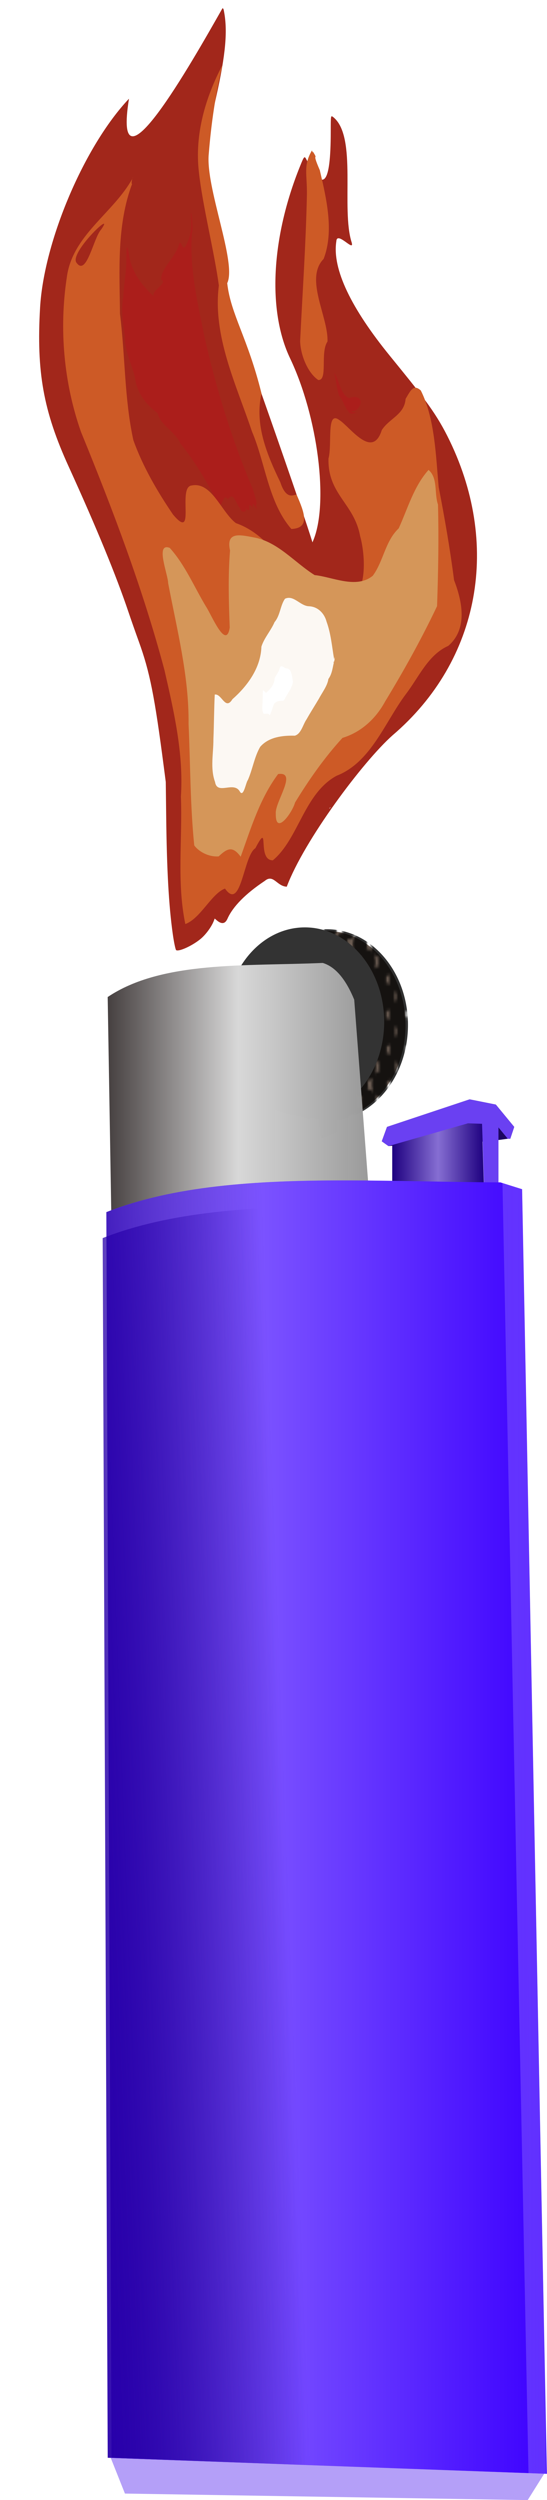<?xml version="1.0" encoding="UTF-8" standalone="no"?>
<!-- Created with Inkscape (http://www.inkscape.org/) -->

<svg xmlns:dc="http://purl.org/dc/elements/1.1/" xmlns:cc="http://creativecommons.org/ns#" xmlns:rdf="http://www.w3.org/1999/02/22-rdf-syntax-ns#" xmlns:svg="http://www.w3.org/2000/svg" xmlns="http://www.w3.org/2000/svg" xmlns:xlink="http://www.w3.org/1999/xlink" xmlns:sodipodi="http://sodipodi.sourceforge.net/DTD/sodipodi-0.dtd" xmlns:inkscape="http://www.inkscape.org/namespaces/inkscape" width="277.993" height="1270.364" id="svg2" version="1.1" inkscape:version="0.48.3.1 r9886" sodipodi:docname="lighter_with_flame.svg" style="enable-background:new">
  <defs id="defs4">
    <linearGradient id="linearGradient4053">
      <stop id="stop4055" offset="0" style="stop-color:#beaaff;stop-opacity:0;" />
      <stop style="stop-color:#beaaff;stop-opacity:1;" offset="0.5" id="stop4059" />
      <stop id="stop4057" offset="1" style="stop-color:#beaaff;stop-opacity:0;" />
    </linearGradient>
    <linearGradient inkscape:collect="always" id="linearGradient3115">
      <stop style="stop-color:#666666;stop-opacity:1;" offset="0" id="stop3117" />
      <stop style="stop-color:#666666;stop-opacity:0;" offset="1" id="stop3119" />
    </linearGradient>
    <linearGradient inkscape:collect="always" id="linearGradient3107">
      <stop style="stop-color:#666666;stop-opacity:1;" offset="0" id="stop3109" />
      <stop style="stop-color:#666666;stop-opacity:0;" offset="1" id="stop3111" />
    </linearGradient>
    <linearGradient id="linearGradient3097">
      <stop style="stop-color:#3300d8;stop-opacity:1;" offset="0" id="stop3099" />
      <stop style="stop-color:#3300d8;stop-opacity:0;" offset="1" id="stop3101" />
    </linearGradient>
    <linearGradient id="linearGradient3087">
      <stop style="stop-color:#3c00ff;stop-opacity:1;" offset="0" id="stop3089" />
      <stop style="stop-color:#3c00ff;stop-opacity:0;" offset="1" id="stop3091" />
    </linearGradient>
    <linearGradient id="linearGradient3079">
      <stop style="stop-color:#2800aa;stop-opacity:1;" offset="0" id="stop3081" />
      <stop style="stop-color:#000000;stop-opacity:1;" offset="1" id="stop3083" />
    </linearGradient>
    <linearGradient id="linearGradient3071">
      <stop style="stop-color:#3d01ff;stop-opacity:1;" offset="0" id="stop3073" />
      <stop style="stop-color:#16005c;stop-opacity:1;" offset="1" id="stop3075" />
    </linearGradient>
    <linearGradient id="linearGradient5347">
      <stop style="stop-color:#aa8800;stop-opacity:1;" offset="0" id="stop5349" />
      <stop style="stop-color:#aa8800;stop-opacity:0;" offset="1" id="stop5351" />
    </linearGradient>
    <linearGradient id="linearGradient5339">
      <stop style="stop-color:#d4aa00;stop-opacity:1;" offset="0" id="stop5341" />
      <stop style="stop-color:#d4aa00;stop-opacity:0;" offset="1" id="stop5343" />
    </linearGradient>
    <linearGradient id="linearGradient5331">
      <stop style="stop-color:#ffeeaa;stop-opacity:1;" offset="0" id="stop5333" />
      <stop style="stop-color:#ffeeaa;stop-opacity:0;" offset="1" id="stop5335" />
    </linearGradient>
    <linearGradient id="linearGradient3828">
      <stop style="stop-color:#2800aa;stop-opacity:1;" offset="0" id="stop3830" />
      <stop style="stop-color:#2800aa;stop-opacity:0;" offset="1" id="stop3832" />
    </linearGradient>
    <linearGradient inkscape:collect="always" id="linearGradient3818">
      <stop style="stop-color:#ffffff;stop-opacity:1;" offset="0" id="stop3820" />
      <stop style="stop-color:#ffffff;stop-opacity:0;" offset="1" id="stop3822" />
    </linearGradient>
    <linearGradient id="linearGradient3806">
      <stop style="stop-color:#464040;stop-opacity:1;" offset="0" id="stop3808" />
      <stop id="stop3814" offset="0.5" style="stop-color:#d8d8d8;stop-opacity:1;" />
      <stop style="stop-color:#999999;stop-opacity:0.993;" offset="1" id="stop3810" />
    </linearGradient>
    <linearGradient id="linearGradient3030">
      <stop style="stop-color:#beaaff;stop-opacity:1;" offset="0" id="stop3032" />
      <stop style="stop-color:#beaaff;stop-opacity:0;" offset="1" id="stop3034" />
    </linearGradient>
    <linearGradient id="linearGradient3022">
      <stop style="stop-color:#2800aa;stop-opacity:1;" offset="0" id="stop3024" />
      <stop style="stop-color:#5e2cff;stop-opacity:0;" offset="1" id="stop3026" />
    </linearGradient>
    <linearGradient inkscape:collect="always" xlink:href="#linearGradient3022" id="linearGradient3028" x1="628.651" y1="641.43" x2="317.624" y2="615.04" gradientUnits="userSpaceOnUse" />
    <linearGradient inkscape:collect="always" xlink:href="#linearGradient3030" id="linearGradient3036" x1="623.939" y1="605.615" x2="364.75" y2="606.557" gradientUnits="userSpaceOnUse" />
    <linearGradient inkscape:collect="always" xlink:href="#linearGradient3806" id="linearGradient3812" x1="290.849" y1="223.463" x2="462.587" y2="219.222" gradientUnits="userSpaceOnUse" />
    <linearGradient inkscape:collect="always" xlink:href="#linearGradient3818" id="linearGradient3824" x1="557.154" y1="625.833" x2="395.873" y2="639.162" gradientUnits="userSpaceOnUse" />
    <linearGradient inkscape:collect="always" xlink:href="#linearGradient3828" id="linearGradient3834" x1="277.244" y1="656.49" x2="382.544" y2="652.491" gradientUnits="userSpaceOnUse" />
    <pattern patternUnits="userSpaceOnUse" width="132.044" height="169.589" patternTransform="translate(710.061,-63.767)" id="pattern5285">
      <g id="Layer_x0020_1" style="fill-rule:evenodd" transform="matrix(17.937,0,0,17.111,1.5529846e-4,1.0266336e-4)">
        <path id="path10" d="m 7.362,2.755 c -0.016,0 -0.032,-0.001 -0.047,-0.004 -0.002,0.012 -0.004,0.025 -0.008,0.037 0.018,-0.004 0.036,-0.005 0.055,-0.005 l 0,0.569 c -0.021,0 -0.042,-0.002 -0.062,-0.007 -0.002,0.029 -0.009,0.056 -0.019,0.081 0.026,-0.008 0.053,-0.013 0.082,-0.013 l 0,0.535 c -0.027,0 -0.054,-0.004 -0.079,-0.012 l 1.97e-5,0.002 c 0,0.05 -0.015,0.097 -0.041,0.136 0.035,-0.019 0.076,-0.03 0.119,-0.03 l 0,0.5 c -0.035,0 -0.068,-0.007 -0.097,-0.02 9.922e-4,0.009 0.002,0.018 0.002,0.027 0,0.129 -0.104,0.233 -0.233,0.233 -0.129,0 -0.233,-0.104 -0.233,-0.233 0,-0.011 8.308e-4,-0.022 0.002,-0.033 -0.034,0.017 -0.072,0.026 -0.112,0.026 -0.035,0 -0.068,-0.007 -0.097,-0.02 9.921e-4,0.009 0.002,0.018 0.002,0.027 0,0.129 -0.104,0.233 -0.233,0.233 -0.129,0 -0.233,-0.104 -0.233,-0.233 0,-0.011 8.307e-4,-0.022 0.002,-0.033 -0.034,0.017 -0.072,0.026 -0.112,0.026 -0.035,0 -0.068,-0.007 -0.097,-0.02 9.921e-4,0.009 0.002,0.018 0.002,0.027 0,0.129 -0.104,0.233 -0.233,0.233 -0.129,0 -0.233,-0.104 -0.233,-0.233 0,-0.011 8.307e-4,-0.022 0.002,-0.033 -0.034,0.017 -0.072,0.026 -0.112,0.026 -0.035,0 -0.068,-0.007 -0.097,-0.02 9.922e-4,0.009 0.002,0.018 0.002,0.027 0,0.129 -0.104,0.233 -0.233,0.233 -0.129,0 -0.233,-0.104 -0.233,-0.233 0,-0.011 8.307e-4,-0.022 0.002,-0.033 -0.034,0.017 -0.072,0.026 -0.112,0.026 -0.035,0 -0.068,-0.007 -0.097,-0.02 9.921e-4,0.009 0.002,0.018 0.002,0.027 0,0.129 -0.104,0.233 -0.233,0.233 -0.129,0 -0.233,-0.104 -0.233,-0.233 0,-0.011 8.307e-4,-0.022 0.002,-0.033 -0.034,0.017 -0.072,0.026 -0.112,0.026 -0.035,0 -0.068,-0.007 -0.097,-0.02 9.921e-4,0.009 0.002,0.018 0.002,0.027 0,0.129 -0.104,0.233 -0.233,0.233 -0.129,0 -0.233,-0.104 -0.233,-0.233 0,-0.011 8.307e-4,-0.022 0.002,-0.033 -0.034,0.017 -0.072,0.026 -0.112,0.026 -0.035,0 -0.068,-0.007 -0.097,-0.02 9.921e-4,0.009 0.002,0.018 0.002,0.027 0,0.129 -0.104,0.233 -0.233,0.233 -0.129,0 -0.233,-0.104 -0.233,-0.233 0,-0.011 8.307e-4,-0.022 0.002,-0.033 -0.034,0.017 -0.072,0.026 -0.112,0.026 -0.035,0 -0.068,-0.007 -0.097,-0.02 9.922e-4,0.009 0.002,0.018 0.002,0.027 0,0.129 -0.104,0.233 -0.233,0.233 -0.129,0 -0.233,-0.104 -0.233,-0.233 0,-0.011 8.307e-4,-0.022 0.002,-0.033 -0.034,0.017 -0.072,0.026 -0.112,0.026 -0.035,0 -0.068,-0.007 -0.097,-0.02 9.921e-4,0.009 0.002,0.018 0.002,0.027 0,0.129 -0.104,0.233 -0.233,0.233 -0.129,0 -0.233,-0.104 -0.233,-0.233 0,-0.011 8.307e-4,-0.022 0.002,-0.033 -0.034,0.017 -0.072,0.026 -0.112,0.026 -0.035,0 -0.068,-0.007 -0.097,-0.02 9.921e-4,0.009 0.002,0.018 0.002,0.027 0,0.129 -0.104,0.233 -0.233,0.233 -0.129,0 -0.233,-0.104 -0.233,-0.233 0,-0.011 8.307e-4,-0.022 0.002,-0.033 -0.034,0.017 -0.072,0.026 -0.112,0.026 -0.035,0 -0.068,-0.007 -0.097,-0.02 9.9212e-4,0.009 0.002,0.018 0.002,0.027 0,0.129 -0.104,0.233 -0.233,0.233 -0.129,0 -0.233,-0.104 -0.233,-0.233 0,-0.007 3.4252e-4,-0.014 9.6456e-4,-0.021 -0.026,0.009 -0.054,0.014 -0.083,0.014 l 0,-0.5 c 0.035,0 0.069,0.007 0.1,0.021 -0.022,-0.037 -0.034,-0.079 -0.035,-0.125 -0.021,0.005 -0.043,0.008 -0.065,0.008 l 0,-0.535 c 0.023,0 0.045,0.003 0.066,0.008 C 0.057,3.398 0.051,3.374 0.049,3.348 0.033,3.35 0.017,3.352 -8.658e-6,3.352 l 0,-0.569 c 0.014,0 0.028,10e-4 0.041,0.003 C 0.038,2.775 0.036,2.764 0.034,2.754 0.023,2.755 0.012,2.755 -8.658e-6,2.755 l 0,-2.755 7.362,0 0,2.755 z M 7.065,2.397 c -0.011,0.001 -0.022,0.002 -0.033,0.002 -0.016,0 -0.032,-0.001 -0.047,-0.004 0.002,0.011 0.004,0.023 0.005,0.034 0.014,-0.002 0.028,-0.003 0.042,-0.003 0.01,0 0.019,4.803e-4 0.029,0.001 8.858e-4,-0.01 0.002,-0.021 0.004,-0.031 z m 0.022,0.593 c -0.018,0.004 -0.036,0.005 -0.055,0.005 -0.024,0 -0.048,-0.003 -0.07,-0.009 0.007,0.024 0.011,0.05 0.012,0.077 0.019,-0.004 0.038,-0.006 0.058,-0.006 0.015,0 0.03,0.001 0.045,0.004 C 7.078,3.036 7.081,3.013 7.088,2.99 z M 7.114,3.579 C 7.089,3.587 7.061,3.592 7.033,3.592 c -0.035,0 -0.068,-0.007 -0.098,-0.019 0.015,0.033 0.023,0.069 0.023,0.108 0,0.006 -2.283e-4,0.012 -6.535e-4,0.019 0.024,-0.008 0.05,-0.012 0.076,-0.012 0.021,0 0.042,0.003 0.062,0.008 -2.599e-4,-0.005 -3.977e-4,-0.01 -3.977e-4,-0.015 0,-0.036 0.007,-0.07 0.02,-0.102 z M 7.152,4.158 C 7.116,4.177 7.076,4.188 7.033,4.188 c -0.054,0 -0.103,-0.017 -0.144,-0.045 0.032,0.042 0.051,0.095 0.051,0.152 0,0.015 -0.001,0.03 -0.004,0.045 0.029,-0.013 0.062,-0.021 0.097,-0.021 0.029,0 0.056,0.005 0.082,0.015 -0.002,-0.013 -0.003,-0.026 -0.003,-0.039 0,-0.05 0.015,-0.097 0.041,-0.136 z M 7.362,5.141 c -0.044,0 -0.086,-0.012 -0.121,-0.034 0.005,0.018 0.008,0.038 0.008,0.058 0,0.119 -0.097,0.216 -0.216,0.216 -0.119,0 -0.216,-0.097 -0.216,-0.216 0,-0.024 0.004,-0.048 0.011,-0.069 -0.039,0.029 -0.086,0.045 -0.138,0.045 -0.044,0 -0.086,-0.012 -0.121,-0.034 0.005,0.018 0.008,0.038 0.008,0.058 0,0.119 -0.097,0.216 -0.216,0.216 -0.119,0 -0.216,-0.097 -0.216,-0.216 0,-0.024 0.004,-0.048 0.011,-0.069 -0.039,0.029 -0.086,0.045 -0.138,0.045 -0.044,0 -0.086,-0.012 -0.121,-0.034 0.005,0.018 0.008,0.038 0.008,0.058 0,0.119 -0.097,0.216 -0.216,0.216 -0.119,0 -0.216,-0.097 -0.216,-0.216 0,-0.024 0.004,-0.048 0.011,-0.069 -0.039,0.029 -0.086,0.045 -0.138,0.045 -0.044,0 -0.086,-0.012 -0.121,-0.034 0.005,0.018 0.008,0.038 0.008,0.058 0,0.119 -0.097,0.216 -0.216,0.216 -0.119,0 -0.216,-0.097 -0.216,-0.216 0,-0.024 0.004,-0.048 0.011,-0.069 -0.039,0.029 -0.086,0.045 -0.138,0.045 -0.044,0 -0.086,-0.012 -0.121,-0.034 0.005,0.018 0.008,0.038 0.008,0.058 0,0.119 -0.097,0.216 -0.216,0.216 -0.119,0 -0.216,-0.097 -0.216,-0.216 0,-0.024 0.004,-0.048 0.011,-0.069 -0.039,0.029 -0.086,0.045 -0.138,0.045 -0.044,0 -0.086,-0.012 -0.121,-0.034 0.005,0.018 0.008,0.038 0.008,0.058 0,0.119 -0.097,0.216 -0.216,0.216 -0.119,0 -0.216,-0.097 -0.216,-0.216 0,-0.024 0.004,-0.048 0.011,-0.069 -0.039,0.029 -0.086,0.045 -0.138,0.045 -0.044,0 -0.086,-0.012 -0.121,-0.034 0.005,0.018 0.008,0.038 0.008,0.058 0,0.119 -0.097,0.216 -0.216,0.216 -0.119,0 -0.216,-0.097 -0.216,-0.216 0,-0.024 0.004,-0.048 0.011,-0.069 -0.039,0.029 -0.086,0.045 -0.138,0.045 -0.044,0 -0.086,-0.012 -0.121,-0.034 0.005,0.018 0.008,0.038 0.008,0.058 0,0.119 -0.097,0.216 -0.216,0.216 -0.119,0 -0.216,-0.097 -0.216,-0.216 0,-0.024 0.004,-0.048 0.011,-0.069 C 2.087,5.124 2.04,5.141 1.988,5.141 c -0.044,0 -0.086,-0.012 -0.121,-0.034 0.005,0.018 0.008,0.038 0.008,0.058 0,0.119 -0.097,0.216 -0.216,0.216 -0.119,0 -0.216,-0.097 -0.216,-0.216 0,-0.024 0.004,-0.048 0.011,-0.069 -0.039,0.029 -0.086,0.045 -0.138,0.045 -0.044,0 -0.086,-0.012 -0.121,-0.034 0.005,0.018 0.008,0.038 0.008,0.058 0,0.119 -0.097,0.216 -0.216,0.216 -0.119,0 -0.216,-0.097 -0.216,-0.216 0,-0.024 0.004,-0.048 0.011,-0.069 -0.039,0.029 -0.086,0.045 -0.138,0.045 -0.044,0 -0.086,-0.012 -0.121,-0.034 0.005,0.018 0.008,0.038 0.008,0.058 0,0.119 -0.097,0.216 -0.216,0.216 -0.119,0 -0.216,-0.097 -0.216,-0.216 0,-0.017 0.002,-0.033 0.006,-0.049 -0.032,0.016 -0.067,0.025 -0.105,0.025 l 0,-0.466 c 0.129,0 0.233,0.104 0.233,0.233 0,0.021 -0.003,0.041 -0.008,0.061 0.027,-0.013 0.058,-0.02 0.09,-0.02 0.039,0 0.075,0.01 0.106,0.028 -0.007,-0.022 -0.01,-0.045 -0.01,-0.069 0,-0.129 0.104,-0.233 0.233,-0.233 0.129,0 0.233,0.104 0.233,0.233 0,0.028 -0.005,0.055 -0.014,0.08 0.035,-0.025 0.078,-0.039 0.124,-0.039 0.039,0 0.075,0.01 0.106,0.028 -0.007,-0.022 -0.01,-0.045 -0.01,-0.069 0,-0.129 0.104,-0.233 0.233,-0.233 0.129,0 0.233,0.104 0.233,0.233 0,0.028 -0.005,0.055 -0.014,0.08 0.035,-0.025 0.078,-0.039 0.124,-0.039 0.039,0 0.075,0.01 0.106,0.028 -0.007,-0.022 -0.01,-0.045 -0.01,-0.069 0,-0.129 0.104,-0.233 0.233,-0.233 0.129,0 0.233,0.104 0.233,0.233 0,0.028 -0.005,0.055 -0.014,0.08 0.035,-0.025 0.078,-0.039 0.124,-0.039 0.039,0 0.075,0.01 0.106,0.028 -0.007,-0.022 -0.01,-0.045 -0.01,-0.069 0,-0.129 0.104,-0.233 0.233,-0.233 0.129,0 0.233,0.104 0.233,0.233 0,0.028 -0.005,0.055 -0.014,0.08 0.035,-0.025 0.078,-0.039 0.124,-0.039 0.039,0 0.075,0.01 0.106,0.028 -0.007,-0.022 -0.01,-0.045 -0.01,-0.069 0,-0.129 0.104,-0.233 0.233,-0.233 0.129,0 0.233,0.104 0.233,0.233 0,0.028 -0.005,0.055 -0.014,0.08 0.035,-0.025 0.078,-0.039 0.124,-0.039 0.039,0 0.075,0.01 0.106,0.028 -0.007,-0.022 -0.01,-0.045 -0.01,-0.069 0,-0.129 0.104,-0.233 0.233,-0.233 0.129,0 0.233,0.104 0.233,0.233 0,0.028 -0.005,0.055 -0.014,0.08 0.035,-0.025 0.078,-0.039 0.124,-0.039 0.039,0 0.075,0.01 0.106,0.028 -0.007,-0.022 -0.01,-0.045 -0.01,-0.069 0,-0.129 0.104,-0.233 0.233,-0.233 0.129,0 0.233,0.104 0.233,0.233 0,0.028 -0.005,0.055 -0.014,0.08 0.035,-0.025 0.078,-0.039 0.124,-0.039 0.039,0 0.075,0.01 0.106,0.028 -0.007,-0.022 -0.01,-0.045 -0.01,-0.069 0,-0.129 0.104,-0.233 0.233,-0.233 0.129,0 0.233,0.104 0.233,0.233 0,0.028 -0.005,0.055 -0.014,0.08 0.035,-0.025 0.078,-0.039 0.124,-0.039 0.039,0 0.075,0.01 0.106,0.028 -0.007,-0.022 -0.01,-0.045 -0.01,-0.069 0,-0.129 0.104,-0.233 0.233,-0.233 0.129,0 0.233,0.104 0.233,0.233 0,0.028 -0.005,0.055 -0.014,0.08 0.035,-0.025 0.078,-0.039 0.124,-0.039 0.039,0 0.075,0.01 0.106,0.028 -0.007,-0.022 -0.01,-0.045 -0.01,-0.069 0,-0.129 0.104,-0.233 0.233,-0.233 0.129,0 0.233,0.104 0.233,0.233 0,0.028 -0.005,0.055 -0.014,0.08 0.035,-0.025 0.078,-0.039 0.124,-0.039 0.039,0 0.075,0.01 0.106,0.028 -0.007,-0.022 -0.01,-0.045 -0.01,-0.069 0,-0.129 0.104,-0.233 0.233,-0.233 l 0,0.466 z m 0,0.596 c -0.119,0 -0.216,-0.097 -0.216,-0.216 0,-0.119 0.097,-0.216 0.216,-0.216 l 0,0.432 z m 0,0.596 c -0.11,0 -0.199,-0.089 -0.199,-0.199 0,-0.11 0.089,-0.199 0.199,-0.199 l 0,0.398 z m 0,0.596 c -0.1,0 -0.182,-0.081 -0.182,-0.182 0,-0.1 0.081,-0.182 0.182,-0.182 l 0,0.363 z m 0,0.596 c -0.091,0 -0.165,-0.074 -0.165,-0.165 0,-0.091 0.074,-0.165 0.165,-0.165 l 0,0.329 z m 0,0.596 c -0.081,0 -0.147,-0.066 -0.147,-0.147 0,-0.081 0.066,-0.147 0.147,-0.147 l 0,0.295 z m 0,0.596 c -0.072,0 -0.13,-0.058 -0.13,-0.13 0,-0.072 0.058,-0.13 0.13,-0.13 l 0,0.26 z m 0,0.596 c -0.062,0 -0.113,-0.051 -0.113,-0.113 0,-0.062 0.051,-0.113 0.113,-0.113 l 0,0.226 z m 0,0.596 c -0.053,0 -0.096,-0.043 -0.096,-0.096 0,-0.053 0.043,-0.096 0.096,-0.096 l 0,0.192 z M 0.3,2.427 c 0.005,-2.559e-4 0.01,-3.858e-4 0.015,-3.858e-4 0.01,0 0.019,4.842e-4 0.029,0.001 8.8583e-4,-0.01 0.002,-0.021 0.004,-0.031 -0.011,0.001 -0.022,0.002 -0.033,0.002 -0.006,0 -0.013,-2.204e-4 -0.019,-6.063e-4 0.002,0.009 0.003,0.019 0.004,0.028 z M 0.284,3.059 c 0.01,-0.001 0.02,-0.002 0.031,-0.002 0.015,0 0.03,0.001 0.045,0.004 5.5118e-4,-0.024 0.004,-0.048 0.011,-0.071 -0.018,0.004 -0.036,0.005 -0.055,0.005 -0.014,0 -0.027,-0.001 -0.041,-0.003 0.006,0.021 0.009,0.043 0.01,0.066 z M 0.267,3.692 c 0.016,-0.003 0.032,-0.005 0.048,-0.005 0.021,0 0.042,0.003 0.062,0.008 -2.5984e-4,-0.005 -4.0551e-4,-0.01 -4.0551e-4,-0.015 0,-0.036 0.007,-0.07 0.02,-0.102 -0.026,0.008 -0.053,0.013 -0.082,0.013 -0.023,0 -0.045,-0.003 -0.066,-0.008 0.012,0.03 0.018,0.063 0.018,0.097 0,0.004 -9.843e-5,0.008 -2.5985e-4,0.012 z m -0.019,0.636 c 0.021,-0.006 0.044,-0.01 0.067,-0.01 0.029,0 0.056,0.005 0.082,0.015 -0.002,-0.013 -0.003,-0.026 -0.003,-0.039 0,-0.05 0.015,-0.097 0.041,-0.136 -0.035,0.019 -0.076,0.03 -0.119,0.03 -0.035,0 -0.069,-0.007 -0.1,-0.021 0.022,0.037 0.035,0.081 0.035,0.127 0,0.012 -7.8347e-4,0.023 -0.002,0.034 z M -4.7e-6,5.305 c 0.119,0 0.216,0.097 0.216,0.216 0,0.037 -0.009,0.072 -0.026,0.103 0.034,-0.028 0.078,-0.045 0.125,-0.045 0.11,0 0.199,0.089 0.199,0.199 0,0.11 -0.089,0.199 -0.199,0.199 -0.11,0 -0.199,-0.089 -0.199,-0.199 0,-0.033 0.008,-0.064 0.022,-0.092 C 0.101,5.718 0.053,5.737 -6.1e-6,5.737 l 0,-0.432 z m 0,0.631 c 0.11,0 0.199,0.089 0.199,0.199 0,0.11 -0.089,0.199 -0.199,0.199 l 0,-0.398 z m 0,0.631 c 0.1,0 0.182,0.081 0.182,0.182 0,0.1 -0.081,0.182 -0.182,0.182 l 0,-0.363 z m 0,0.631 c 0.091,0 0.165,0.074 0.165,0.165 0,0.091 -0.074,0.165 -0.165,0.165 l 0,-0.329 z m 0,0.631 c 0.081,0 0.147,0.066 0.147,0.147 0,0.081 -0.066,0.147 -0.147,0.147 l 0,-0.295 z m 0,0.631 c 0.072,0 0.13,0.058 0.13,0.13 0,0.072 -0.058,0.13 -0.13,0.13 l 0,-0.26 z m 0,0.631 c 0.062,0 0.113,0.051 0.113,0.113 0,0.062 -0.051,0.113 -0.113,0.113 l 0,-0.226 z m 0,0.631 c 0.053,0 0.096,0.043 0.096,0.096 0,0.053 -0.043,0.096 -0.096,0.096 l 0,-0.192 z m 0.589,-6.931 c 0.018,-0.004 0.036,-0.005 0.055,-0.005 0.024,0 0.048,0.003 0.07,0.009 C 0.71,2.778 0.707,2.764 0.705,2.749 c -0.02,0.004 -0.04,0.006 -0.061,0.006 -0.016,0 -0.032,-0.001 -0.047,-0.004 -0.002,0.012 -0.004,0.025 -0.008,0.037 z M 0.562,3.426 c 0.026,-0.008 0.053,-0.013 0.082,-0.013 0.035,0 0.068,0.007 0.098,0.019 C 0.73,3.404 0.722,3.374 0.72,3.341 c -0.024,0.007 -0.05,0.01 -0.076,0.01 -0.021,0 -0.042,-0.002 -0.062,-0.007 -0.002,0.029 -0.009,0.056 -0.019,0.081 z M 0.525,4.074 c 0.035,-0.019 0.076,-0.03 0.119,-0.03 0.054,0 0.103,0.017 0.144,0.045 C 0.756,4.047 0.737,3.995 0.737,3.938 c 0,-0.002 2.756e-5,-0.004 7.874e-5,-0.006 -0.029,0.011 -0.06,0.017 -0.093,0.017 -0.027,0 -0.054,-0.004 -0.079,-0.012 l 1.969e-5,0.002 c 0,0.05 -0.015,0.097 -0.041,0.136 z m -0.21,2.136 c 0.1,0 0.182,0.081 0.182,0.182 0,0.1 -0.081,0.182 -0.182,0.182 -0.1,0 -0.182,-0.081 -0.182,-0.182 0,-0.1 0.081,-0.182 0.182,-0.182 z m 0,0.631 c 0.091,0 0.165,0.074 0.165,0.165 0,0.091 -0.074,0.165 -0.165,0.165 -0.091,0 -0.165,-0.074 -0.165,-0.165 0,-0.091 0.074,-0.165 0.165,-0.165 z m 0,0.631 c 0.081,0 0.147,0.066 0.147,0.147 0,0.081 -0.066,0.147 -0.147,0.147 -0.081,0 -0.147,-0.066 -0.147,-0.147 0,-0.081 0.066,-0.147 0.147,-0.147 z m 0,0.631 c 0.072,0 0.13,0.058 0.13,0.13 0,0.072 -0.058,0.13 -0.13,0.13 -0.072,0 -0.13,-0.058 -0.13,-0.13 0,-0.072 0.058,-0.13 0.13,-0.13 z m 0,0.631 c 0.062,0 0.113,0.051 0.113,0.113 0,0.062 -0.051,0.113 -0.113,0.113 -0.062,0 -0.113,-0.051 -0.113,-0.113 0,-0.062 0.051,-0.113 0.113,-0.113 z m 0,0.631 c 0.053,0 0.096,0.043 0.096,0.096 0,0.053 -0.043,0.096 -0.096,0.096 -0.053,0 -0.096,-0.043 -0.096,-0.096 0,-0.053 0.043,-0.096 0.096,-0.096 z m 0.375,-7.207 6.6142e-4,1.102e-4 -3.544e-5,-1.968e-4 -6.2598e-4,8.66e-5 z m 0.254,0.274 c 0.014,-0.002 0.028,-0.003 0.042,-0.003 0.01,0 0.019,4.843e-4 0.029,0.001 8.858e-4,-0.01 0.002,-0.021 0.004,-0.031 -0.011,0.001 -0.022,0.002 -0.033,0.002 -0.016,0 -0.032,-0.001 -0.047,-0.004 0.002,0.011 0.004,0.023 0.005,0.034 z m -0.016,0.634 c 0.019,-0.004 0.038,-0.006 0.058,-0.006 0.015,0 0.03,0.001 0.045,0.004 5.512e-4,-0.024 0.004,-0.048 0.011,-0.071 -0.018,0.004 -0.036,0.005 -0.055,0.005 -0.024,0 -0.048,-0.003 -0.07,-0.009 0.007,0.024 0.011,0.05 0.012,0.077 z M 0.911,3.699 C 0.935,3.692 0.96,3.688 0.987,3.688 c 0.021,0 0.042,0.003 0.062,0.008 -2.598e-4,-0.005 -4.055e-4,-0.01 -4.055e-4,-0.015 0,-0.036 0.007,-0.07 0.02,-0.102 -0.026,0.008 -0.053,0.013 -0.082,0.013 -0.035,0 -0.068,-0.007 -0.098,-0.019 0.015,0.033 0.023,0.069 0.023,0.108 0,0.006 -2.2835e-4,0.012 -6.5355e-4,0.019 z M 0.89,4.339 C 0.92,4.326 0.953,4.318 0.987,4.318 c 0.029,0 0.056,0.005 0.082,0.015 -0.002,-0.013 -0.003,-0.026 -0.003,-0.039 0,-0.05 0.015,-0.097 0.041,-0.136 -0.035,0.019 -0.076,0.03 -0.119,0.03 -0.054,0 -0.103,-0.017 -0.144,-0.045 0.032,0.042 0.051,0.095 0.051,0.152 0,0.015 -0.001,0.03 -0.004,0.045 z m -0.246,0.966 c 0.119,0 0.216,0.097 0.216,0.216 0,0.119 -0.097,0.216 -0.216,0.216 -0.119,0 -0.216,-0.097 -0.216,-0.216 0,-0.119 0.097,-0.216 0.216,-0.216 z m 0,0.631 c 0.11,0 0.199,0.089 0.199,0.199 0,0.11 -0.089,0.199 -0.199,0.199 -0.11,0 -0.199,-0.089 -0.199,-0.199 0,-0.11 0.089,-0.199 0.199,-0.199 z m 0,0.631 c 0.1,0 0.182,0.081 0.182,0.182 0,0.1 -0.081,0.182 -0.182,0.182 -0.1,0 -0.182,-0.081 -0.182,-0.182 0,-0.1 0.081,-0.182 0.182,-0.182 z m 0,0.631 c 0.091,0 0.165,0.074 0.165,0.165 0,0.091 -0.074,0.165 -0.165,0.165 -0.091,0 -0.165,-0.074 -0.165,-0.165 0,-0.091 0.074,-0.165 0.165,-0.165 z m 0,0.631 c 0.081,0 0.147,0.066 0.147,0.147 0,0.081 -0.066,0.147 -0.147,0.147 -0.081,0 -0.147,-0.066 -0.147,-0.147 0,-0.081 0.066,-0.147 0.147,-0.147 z m 0,0.631 c 0.072,0 0.13,0.058 0.13,0.13 0,0.072 -0.058,0.13 -0.13,0.13 -0.072,0 -0.13,-0.058 -0.13,-0.13 0,-0.072 0.058,-0.13 0.13,-0.13 z m 0,0.631 c 0.062,0 0.113,0.051 0.113,0.113 0,0.062 -0.051,0.113 -0.113,0.113 -0.062,0 -0.113,-0.051 -0.113,-0.113 0,-0.062 0.051,-0.113 0.113,-0.113 z m 0,0.631 c 0.053,0 0.096,0.043 0.096,0.096 0,0.053 -0.043,0.096 -0.096,0.096 -0.053,0 -0.096,-0.043 -0.096,-0.096 0,-0.053 0.043,-0.096 0.096,-0.096 z m 0.617,-6.931 c 0.018,-0.004 0.036,-0.005 0.055,-0.005 0.024,0 0.048,0.003 0.07,0.009 -0.004,-0.014 -0.007,-0.028 -0.009,-0.042 -0.02,0.004 -0.04,0.006 -0.061,0.006 -0.016,0 -0.032,-0.001 -0.047,-0.004 -0.002,0.012 -0.004,0.025 -0.008,0.037 z m -0.027,0.638 c 0.026,-0.008 0.053,-0.013 0.082,-0.013 0.035,0 0.068,0.007 0.098,0.019 -0.012,-0.028 -0.02,-0.058 -0.022,-0.09 -0.024,0.007 -0.05,0.01 -0.076,0.01 -0.021,0 -0.042,-0.002 -0.062,-0.007 -0.002,0.029 -0.009,0.056 -0.019,0.081 z m -0.038,0.648 c 0.035,-0.019 0.076,-0.03 0.119,-0.03 0.054,0 0.103,0.017 0.144,0.045 -0.032,-0.042 -0.051,-0.095 -0.051,-0.152 0,-0.002 2.76e-5,-0.004 7.87e-5,-0.006 -0.029,0.011 -0.06,0.017 -0.093,0.017 -0.027,0 -0.054,-0.004 -0.079,-0.012 l 1.97e-5,0.002 c 0,0.05 -0.015,0.097 -0.041,0.136 z m -0.21,1.505 c 0.11,0 0.199,0.089 0.199,0.199 0,0.11 -0.089,0.199 -0.199,0.199 -0.11,0 -0.199,-0.089 -0.199,-0.199 0,-0.11 0.089,-0.199 0.199,-0.199 z m 0,0.631 c 0.1,0 0.182,0.081 0.182,0.182 0,0.1 -0.081,0.182 -0.182,0.182 -0.1,0 -0.182,-0.081 -0.182,-0.182 0,-0.1 0.081,-0.182 0.182,-0.182 z m 0,0.631 c 0.091,0 0.165,0.074 0.165,0.165 0,0.091 -0.074,0.165 -0.165,0.165 -0.091,0 -0.165,-0.074 -0.165,-0.165 0,-0.091 0.074,-0.165 0.165,-0.165 z m 0,0.631 c 0.081,0 0.147,0.066 0.147,0.147 0,0.081 -0.066,0.147 -0.147,0.147 -0.081,0 -0.147,-0.066 -0.147,-0.147 0,-0.081 0.066,-0.147 0.147,-0.147 z m 0,0.631 c 0.072,0 0.13,0.058 0.13,0.13 0,0.072 -0.058,0.13 -0.13,0.13 -0.072,0 -0.13,-0.058 -0.13,-0.13 0,-0.072 0.058,-0.13 0.13,-0.13 z m 0,0.631 c 0.062,0 0.113,0.051 0.113,0.113 0,0.062 -0.051,0.113 -0.113,0.113 -0.062,0 -0.113,-0.051 -0.113,-0.113 0,-0.062 0.051,-0.113 0.113,-0.113 z m 0,0.631 c 0.053,0 0.096,0.043 0.096,0.096 0,0.053 -0.043,0.096 -0.096,0.096 -0.053,0 -0.096,-0.043 -0.096,-0.096 0,-0.053 0.043,-0.096 0.096,-0.096 z m 0.375,-7.207 6.614e-4,1.102e-4 -3.54e-5,-1.968e-4 -6.26e-4,8.66e-5 z m 0.254,0.274 c 0.014,-0.002 0.028,-0.003 0.042,-0.003 0.01,0 0.019,4.843e-4 0.029,0.001 8.858e-4,-0.01 0.002,-0.021 0.004,-0.031 -0.011,0.001 -0.022,0.002 -0.033,0.002 -0.016,0 -0.032,-0.001 -0.047,-0.004 0.002,0.011 0.004,0.023 0.005,0.034 z m -0.016,0.634 c 0.019,-0.004 0.038,-0.006 0.058,-0.006 0.015,0 0.03,0.001 0.045,0.004 5.512e-4,-0.024 0.004,-0.048 0.011,-0.071 -0.018,0.004 -0.036,0.005 -0.055,0.005 -0.024,0 -0.048,-0.003 -0.07,-0.009 0.007,0.024 0.011,0.05 0.012,0.077 z m -0.018,0.636 c 0.024,-0.008 0.05,-0.012 0.076,-0.012 0.021,0 0.042,0.003 0.062,0.008 -2.598e-4,-0.005 -4.055e-4,-0.01 -4.055e-4,-0.015 0,-0.036 0.007,-0.07 0.02,-0.102 -0.026,0.008 -0.053,0.013 -0.082,0.013 -0.035,0 -0.068,-0.007 -0.098,-0.019 0.015,0.033 0.023,0.069 0.023,0.108 0,0.006 -2.284e-4,0.012 -6.536e-4,0.019 z m -0.02,0.64 c 0.029,-0.013 0.062,-0.021 0.097,-0.021 0.029,0 0.056,0.005 0.082,0.015 -0.002,-0.013 -0.003,-0.026 -0.003,-0.039 0,-0.05 0.015,-0.097 0.041,-0.136 -0.035,0.019 -0.076,0.03 -0.119,0.03 -0.054,0 -0.103,-0.017 -0.144,-0.045 0.032,0.042 0.051,0.095 0.051,0.152 0,0.015 -0.001,0.03 -0.004,0.045 z m -0.246,0.966 c 0.119,0 0.216,0.097 0.216,0.216 0,0.119 -0.097,0.216 -0.216,0.216 -0.119,0 -0.216,-0.097 -0.216,-0.216 0,-0.119 0.097,-0.216 0.216,-0.216 z m 0,0.631 c 0.11,0 0.199,0.089 0.199,0.199 0,0.11 -0.089,0.199 -0.199,0.199 -0.11,0 -0.199,-0.089 -0.199,-0.199 0,-0.11 0.089,-0.199 0.199,-0.199 z m 0,0.631 c 0.1,0 0.182,0.081 0.182,0.182 0,0.1 -0.081,0.182 -0.182,0.182 -0.1,0 -0.182,-0.081 -0.182,-0.182 0,-0.1 0.081,-0.182 0.182,-0.182 z m 0,0.631 c 0.091,0 0.165,0.074 0.165,0.165 0,0.091 -0.074,0.165 -0.165,0.165 -0.091,0 -0.165,-0.074 -0.165,-0.165 0,-0.091 0.074,-0.165 0.165,-0.165 z m 0,0.631 c 0.081,0 0.147,0.066 0.147,0.147 0,0.081 -0.066,0.147 -0.147,0.147 -0.081,0 -0.147,-0.066 -0.147,-0.147 0,-0.081 0.066,-0.147 0.147,-0.147 z m 0,0.631 c 0.072,0 0.13,0.058 0.13,0.13 0,0.072 -0.058,0.13 -0.13,0.13 -0.072,0 -0.13,-0.058 -0.13,-0.13 0,-0.072 0.058,-0.13 0.13,-0.13 z m 0,0.631 c 0.062,0 0.113,0.051 0.113,0.113 0,0.062 -0.051,0.113 -0.113,0.113 -0.062,0 -0.113,-0.051 -0.113,-0.113 0,-0.062 0.051,-0.113 0.113,-0.113 z m 0,0.631 c 0.053,0 0.096,0.043 0.096,0.096 0,0.053 -0.043,0.096 -0.096,0.096 -0.053,0 -0.096,-0.043 -0.096,-0.096 0,-0.053 0.043,-0.096 0.096,-0.096 z m 0.617,-6.931 c 0.018,-0.004 0.036,-0.005 0.055,-0.005 0.024,0 0.048,0.003 0.07,0.009 -0.004,-0.014 -0.007,-0.028 -0.009,-0.042 -0.02,0.004 -0.04,0.006 -0.061,0.006 -0.016,0 -0.032,-0.001 -0.047,-0.004 -0.002,0.012 -0.004,0.025 -0.008,0.037 z m -0.027,0.638 c 0.026,-0.008 0.053,-0.013 0.082,-0.013 0.035,0 0.068,0.007 0.098,0.019 -0.012,-0.028 -0.02,-0.058 -0.022,-0.09 -0.024,0.007 -0.05,0.01 -0.076,0.01 -0.021,0 -0.042,-0.002 -0.062,-0.007 -0.002,0.029 -0.009,0.056 -0.019,0.081 z m -0.038,0.648 c 0.035,-0.019 0.076,-0.03 0.119,-0.03 0.054,0 0.103,0.017 0.144,0.045 -0.032,-0.042 -0.051,-0.095 -0.051,-0.152 0,-0.002 2.76e-5,-0.004 7.87e-5,-0.006 -0.029,0.011 -0.06,0.017 -0.093,0.017 -0.027,0 -0.054,-0.004 -0.079,-0.012 l 1.97e-5,0.002 c 0,0.05 -0.015,0.097 -0.041,0.136 z m -0.21,1.505 c 0.11,0 0.199,0.089 0.199,0.199 0,0.11 -0.089,0.199 -0.199,0.199 -0.11,0 -0.199,-0.089 -0.199,-0.199 0,-0.11 0.089,-0.199 0.199,-0.199 z m 0,0.631 c 0.1,0 0.182,0.081 0.182,0.182 0,0.1 -0.081,0.182 -0.182,0.182 -0.1,0 -0.182,-0.081 -0.182,-0.182 0,-0.1 0.081,-0.182 0.182,-0.182 z m 0,0.631 c 0.091,0 0.165,0.074 0.165,0.165 0,0.091 -0.074,0.165 -0.165,0.165 -0.091,0 -0.165,-0.074 -0.165,-0.165 0,-0.091 0.074,-0.165 0.165,-0.165 z m 0,0.631 c 0.081,0 0.147,0.066 0.147,0.147 0,0.081 -0.066,0.147 -0.147,0.147 -0.081,0 -0.147,-0.066 -0.147,-0.147 0,-0.081 0.066,-0.147 0.147,-0.147 z m 0,0.631 c 0.072,0 0.13,0.058 0.13,0.13 0,0.072 -0.058,0.13 -0.13,0.13 -0.072,0 -0.13,-0.058 -0.13,-0.13 0,-0.072 0.058,-0.13 0.13,-0.13 z m 0,0.631 c 0.062,0 0.113,0.051 0.113,0.113 0,0.062 -0.051,0.113 -0.113,0.113 -0.062,0 -0.113,-0.051 -0.113,-0.113 0,-0.062 0.051,-0.113 0.113,-0.113 z m 0,0.631 c 0.053,0 0.096,0.043 0.096,0.096 0,0.053 -0.043,0.096 -0.096,0.096 -0.053,0 -0.096,-0.043 -0.096,-0.096 0,-0.053 0.043,-0.096 0.096,-0.096 z m 0.375,-7.207 6.614e-4,1.102e-4 -3.54e-5,-1.968e-4 -6.26e-4,8.66e-5 z m 0.254,0.274 c 0.014,-0.002 0.028,-0.003 0.042,-0.003 0.01,0 0.019,4.843e-4 0.029,0.001 8.858e-4,-0.01 0.002,-0.021 0.004,-0.031 -0.011,0.001 -0.022,0.002 -0.033,0.002 -0.016,0 -0.032,-0.001 -0.047,-0.004 0.002,0.011 0.004,0.023 0.005,0.034 z m -0.016,0.634 c 0.019,-0.004 0.038,-0.006 0.058,-0.006 0.015,0 0.03,0.001 0.045,0.004 5.512e-4,-0.024 0.004,-0.048 0.011,-0.071 -0.018,0.004 -0.036,0.005 -0.055,0.005 -0.024,0 -0.048,-0.003 -0.07,-0.009 0.007,0.024 0.011,0.05 0.012,0.077 z M 2.254,3.699 c 0.024,-0.008 0.05,-0.012 0.076,-0.012 0.021,0 0.042,0.003 0.062,0.008 -2.598e-4,-0.005 -4.055e-4,-0.01 -4.055e-4,-0.015 0,-0.036 0.007,-0.07 0.02,-0.102 -0.026,0.008 -0.053,0.013 -0.082,0.013 -0.035,0 -0.068,-0.007 -0.098,-0.019 0.015,0.033 0.023,0.069 0.023,0.108 0,0.006 -2.284e-4,0.012 -6.536e-4,0.019 z M 2.234,4.339 C 2.263,4.326 2.296,4.318 2.33,4.318 c 0.029,0 0.056,0.005 0.082,0.015 -0.002,-0.013 -0.003,-0.026 -0.003,-0.039 0,-0.05 0.015,-0.097 0.041,-0.136 -0.035,0.019 -0.076,0.03 -0.119,0.03 -0.054,0 -0.103,-0.017 -0.144,-0.045 0.032,0.042 0.051,0.095 0.051,0.152 0,0.015 -0.001,0.03 -0.004,0.045 z M 1.988,5.305 c 0.119,0 0.216,0.097 0.216,0.216 0,0.119 -0.097,0.216 -0.216,0.216 -0.119,0 -0.216,-0.097 -0.216,-0.216 0,-0.119 0.097,-0.216 0.216,-0.216 z m 0,0.631 c 0.11,0 0.199,0.089 0.199,0.199 0,0.11 -0.089,0.199 -0.199,0.199 -0.11,0 -0.199,-0.089 -0.199,-0.199 0,-0.11 0.089,-0.199 0.199,-0.199 z m 0,0.631 c 0.1,0 0.182,0.081 0.182,0.182 0,0.1 -0.081,0.182 -0.182,0.182 -0.1,0 -0.182,-0.081 -0.182,-0.182 0,-0.1 0.081,-0.182 0.182,-0.182 z m 0,0.631 c 0.091,0 0.165,0.074 0.165,0.165 0,0.091 -0.074,0.165 -0.165,0.165 -0.091,0 -0.165,-0.074 -0.165,-0.165 0,-0.091 0.074,-0.165 0.165,-0.165 z m 0,0.631 c 0.081,0 0.147,0.066 0.147,0.147 0,0.081 -0.066,0.147 -0.147,0.147 -0.081,0 -0.147,-0.066 -0.147,-0.147 0,-0.081 0.066,-0.147 0.147,-0.147 z m 0,0.631 c 0.072,0 0.13,0.058 0.13,0.13 0,0.072 -0.058,0.13 -0.13,0.13 -0.072,0 -0.13,-0.058 -0.13,-0.13 0,-0.072 0.058,-0.13 0.13,-0.13 z m 0,0.631 c 0.062,0 0.113,0.051 0.113,0.113 0,0.062 -0.051,0.113 -0.113,0.113 -0.062,0 -0.113,-0.051 -0.113,-0.113 0,-0.062 0.051,-0.113 0.113,-0.113 z m 0,0.631 c 0.053,0 0.096,0.043 0.096,0.096 0,0.053 -0.043,0.096 -0.096,0.096 -0.053,0 -0.096,-0.043 -0.096,-0.096 0,-0.053 0.043,-0.096 0.096,-0.096 z m 0.617,-6.931 c 0.018,-0.004 0.036,-0.005 0.055,-0.005 0.024,0 0.048,0.003 0.07,0.009 -0.004,-0.014 -0.007,-0.028 -0.009,-0.042 -0.02,0.004 -0.04,0.006 -0.061,0.006 -0.016,0 -0.032,-0.001 -0.047,-0.004 -0.002,0.012 -0.004,0.025 -0.008,0.037 z M 2.578,3.426 c 0.026,-0.008 0.053,-0.013 0.082,-0.013 0.035,0 0.068,0.007 0.098,0.019 C 2.745,3.404 2.737,3.373 2.735,3.341 c -0.024,0.007 -0.05,0.01 -0.076,0.01 -0.021,0 -0.042,-0.002 -0.062,-0.007 -0.002,0.029 -0.009,0.056 -0.019,0.081 z M 2.54,4.074 C 2.576,4.055 2.616,4.044 2.659,4.044 c 0.054,0 0.103,0.017 0.144,0.045 C 2.771,4.047 2.752,3.995 2.752,3.938 c 0,-0.002 2.76e-5,-0.004 7.87e-5,-0.006 -0.029,0.011 -0.06,0.017 -0.093,0.017 -0.027,0 -0.054,-0.004 -0.079,-0.012 l 1.97e-5,0.002 c 0,0.05 -0.015,0.097 -0.041,0.136 z m -0.21,1.505 c 0.11,0 0.199,0.089 0.199,0.199 0,0.11 -0.089,0.199 -0.199,0.199 -0.11,0 -0.199,-0.089 -0.199,-0.199 0,-0.11 0.089,-0.199 0.199,-0.199 z m 0,0.631 c 0.1,0 0.182,0.081 0.182,0.182 0,0.1 -0.081,0.182 -0.182,0.182 -0.1,0 -0.182,-0.081 -0.182,-0.182 0,-0.1 0.081,-0.182 0.182,-0.182 z m 0,0.631 c 0.091,0 0.165,0.074 0.165,0.165 0,0.091 -0.074,0.165 -0.165,0.165 -0.091,0 -0.165,-0.074 -0.165,-0.165 0,-0.091 0.074,-0.165 0.165,-0.165 z m 0,0.631 c 0.081,0 0.147,0.066 0.147,0.147 0,0.081 -0.066,0.147 -0.147,0.147 -0.081,0 -0.147,-0.066 -0.147,-0.147 0,-0.081 0.066,-0.147 0.147,-0.147 z m 0,0.631 c 0.072,0 0.13,0.058 0.13,0.13 0,0.072 -0.058,0.13 -0.13,0.13 -0.072,0 -0.13,-0.058 -0.13,-0.13 0,-0.072 0.058,-0.13 0.13,-0.13 z m 0,0.631 c 0.062,0 0.113,0.051 0.113,0.113 0,0.062 -0.051,0.113 -0.113,0.113 -0.062,0 -0.113,-0.051 -0.113,-0.113 0,-0.062 0.051,-0.113 0.113,-0.113 z m 0,0.631 c 0.053,0 0.096,0.043 0.096,0.096 0,0.053 -0.043,0.096 -0.096,0.096 -0.053,0 -0.096,-0.043 -0.096,-0.096 0,-0.053 0.043,-0.096 0.096,-0.096 z m 0.375,-7.207 6.614e-4,1.102e-4 -3.54e-5,-1.968e-4 -6.26e-4,8.66e-5 z m 0.254,0.274 c 0.014,-0.002 0.028,-0.003 0.042,-0.003 0.01,0 0.019,4.843e-4 0.029,0.001 8.858e-4,-0.01 0.002,-0.021 0.004,-0.031 -0.011,0.001 -0.022,0.002 -0.033,0.002 -0.016,0 -0.032,-0.001 -0.047,-0.004 0.002,0.011 0.004,0.023 0.005,0.034 z m -0.016,0.634 c 0.019,-0.004 0.038,-0.006 0.058,-0.006 0.015,0 0.03,0.001 0.045,0.004 5.512e-4,-0.024 0.004,-0.048 0.011,-0.071 -0.018,0.004 -0.036,0.005 -0.055,0.005 -0.024,0 -0.048,-0.003 -0.07,-0.009 0.007,0.024 0.011,0.05 0.012,0.077 z M 2.926,3.699 c 0.024,-0.008 0.05,-0.012 0.076,-0.012 0.021,0 0.042,0.003 0.062,0.008 -2.598e-4,-0.005 -4.055e-4,-0.01 -4.055e-4,-0.015 0,-0.036 0.007,-0.07 0.02,-0.102 -0.026,0.008 -0.053,0.013 -0.082,0.013 -0.035,0 -0.068,-0.007 -0.098,-0.019 0.015,0.033 0.023,0.069 0.023,0.108 0,0.006 -2.284e-4,0.012 -6.536e-4,0.019 z M 2.906,4.339 C 2.935,4.326 2.968,4.318 3.002,4.318 c 0.029,0 0.056,0.005 0.082,0.015 -0.002,-0.013 -0.003,-0.026 -0.003,-0.039 0,-0.05 0.015,-0.097 0.041,-0.136 -0.035,0.019 -0.076,0.03 -0.119,0.03 -0.054,0 -0.103,-0.017 -0.144,-0.045 0.032,0.042 0.051,0.095 0.051,0.152 0,0.015 -0.001,0.03 -0.004,0.045 z M 2.659,5.305 c 0.119,0 0.216,0.097 0.216,0.216 0,0.119 -0.097,0.216 -0.216,0.216 -0.119,0 -0.216,-0.097 -0.216,-0.216 0,-0.119 0.097,-0.216 0.216,-0.216 z m 0,0.631 c 0.11,0 0.199,0.089 0.199,0.199 0,0.11 -0.089,0.199 -0.199,0.199 -0.11,0 -0.199,-0.089 -0.199,-0.199 0,-0.11 0.089,-0.199 0.199,-0.199 z m 0,0.631 c 0.1,0 0.182,0.081 0.182,0.182 0,0.1 -0.081,0.182 -0.182,0.182 -0.1,0 -0.182,-0.081 -0.182,-0.182 0,-0.1 0.081,-0.182 0.182,-0.182 z m 0,0.631 c 0.091,0 0.165,0.074 0.165,0.165 0,0.091 -0.074,0.165 -0.165,0.165 -0.091,0 -0.165,-0.074 -0.165,-0.165 0,-0.091 0.074,-0.165 0.165,-0.165 z m 0,0.631 c 0.081,0 0.147,0.066 0.147,0.147 0,0.081 -0.066,0.147 -0.147,0.147 -0.081,0 -0.147,-0.066 -0.147,-0.147 0,-0.081 0.066,-0.147 0.147,-0.147 z m 0,0.631 c 0.072,0 0.13,0.058 0.13,0.13 0,0.072 -0.058,0.13 -0.13,0.13 -0.072,0 -0.13,-0.058 -0.13,-0.13 0,-0.072 0.058,-0.13 0.13,-0.13 z m 0,0.631 c 0.062,0 0.113,0.051 0.113,0.113 0,0.062 -0.051,0.113 -0.113,0.113 -0.062,0 -0.113,-0.051 -0.113,-0.113 0,-0.062 0.051,-0.113 0.113,-0.113 z m 0,0.631 c 0.053,0 0.096,0.043 0.096,0.096 0,0.053 -0.043,0.096 -0.096,0.096 -0.053,0 -0.096,-0.043 -0.096,-0.096 0,-0.053 0.043,-0.096 0.096,-0.096 z M 3.276,2.788 c 0.018,-0.004 0.036,-0.005 0.055,-0.005 0.024,0 0.048,0.003 0.07,0.009 -0.004,-0.014 -0.007,-0.028 -0.009,-0.042 -0.02,0.004 -0.04,0.006 -0.061,0.006 -0.016,0 -0.032,-0.001 -0.047,-0.004 -0.002,0.012 -0.004,0.025 -0.008,0.037 z M 3.249,3.426 c 0.026,-0.008 0.053,-0.013 0.082,-0.013 0.035,0 0.068,0.007 0.098,0.019 C 3.417,3.404 3.409,3.373 3.407,3.341 3.383,3.348 3.357,3.352 3.331,3.352 c -0.021,0 -0.042,-0.002 -0.062,-0.007 -0.002,0.029 -0.009,0.056 -0.019,0.081 z M 3.212,4.074 c 0.035,-0.019 0.076,-0.03 0.119,-0.03 0.054,0 0.103,0.017 0.144,0.045 -0.032,-0.042 -0.051,-0.095 -0.051,-0.152 0,-0.002 2.76e-5,-0.004 7.87e-5,-0.006 -0.029,0.011 -0.06,0.017 -0.093,0.017 -0.027,0 -0.054,-0.004 -0.079,-0.012 l 1.97e-5,0.002 c 0,0.05 -0.015,0.097 -0.041,0.136 z m -0.21,1.505 c 0.11,0 0.199,0.089 0.199,0.199 0,0.11 -0.089,0.199 -0.199,0.199 -0.11,0 -0.199,-0.089 -0.199,-0.199 0,-0.11 0.089,-0.199 0.199,-0.199 z m 0,0.631 c 0.1,0 0.182,0.081 0.182,0.182 0,0.1 -0.081,0.182 -0.182,0.182 -0.1,0 -0.182,-0.081 -0.182,-0.182 0,-0.1 0.081,-0.182 0.182,-0.182 z m 0,0.631 c 0.091,0 0.165,0.074 0.165,0.165 0,0.091 -0.074,0.165 -0.165,0.165 -0.091,0 -0.165,-0.074 -0.165,-0.165 0,-0.091 0.074,-0.165 0.165,-0.165 z m 0,0.631 c 0.081,0 0.147,0.066 0.147,0.147 0,0.081 -0.066,0.147 -0.147,0.147 -0.081,0 -0.147,-0.066 -0.147,-0.147 0,-0.081 0.066,-0.147 0.147,-0.147 z m 0,0.631 c 0.072,0 0.13,0.058 0.13,0.13 0,0.072 -0.058,0.13 -0.13,0.13 -0.072,0 -0.13,-0.058 -0.13,-0.13 0,-0.072 0.058,-0.13 0.13,-0.13 z m 0,0.631 c 0.062,0 0.113,0.051 0.113,0.113 0,0.062 -0.051,0.113 -0.113,0.113 -0.062,0 -0.113,-0.051 -0.113,-0.113 0,-0.062 0.051,-0.113 0.113,-0.113 z m 0,0.631 c 0.053,0 0.096,0.043 0.096,0.096 0,0.053 -0.043,0.096 -0.096,0.096 -0.053,0 -0.096,-0.043 -0.096,-0.096 0,-0.053 0.043,-0.096 0.096,-0.096 z m 0.375,-7.207 6.614e-4,1.102e-4 -3.54e-5,-1.968e-4 -6.26e-4,8.66e-5 z M 3.632,2.429 c 0.014,-0.002 0.028,-0.003 0.042,-0.003 0.01,0 0.019,4.843e-4 0.029,0.001 8.858e-4,-0.01 0.002,-0.021 0.004,-0.031 -0.011,0.001 -0.022,0.002 -0.033,0.002 -0.016,0 -0.032,-0.001 -0.047,-0.004 0.002,0.011 0.004,0.023 0.005,0.034 z M 3.616,3.063 C 3.634,3.059 3.654,3.057 3.674,3.057 c 0.015,0 0.03,0.001 0.045,0.004 5.512e-4,-0.024 0.004,-0.048 0.011,-0.071 -0.018,0.004 -0.036,0.005 -0.055,0.005 -0.024,0 -0.048,-0.003 -0.07,-0.009 0.007,0.024 0.011,0.05 0.012,0.077 z m -0.018,0.636 c 0.024,-0.008 0.05,-0.012 0.076,-0.012 0.021,0 0.042,0.003 0.062,0.008 -2.598e-4,-0.005 -4.055e-4,-0.01 -4.055e-4,-0.015 0,-0.036 0.007,-0.07 0.02,-0.102 -0.026,0.008 -0.053,0.013 -0.082,0.013 -0.035,0 -0.068,-0.007 -0.098,-0.019 0.015,0.033 0.023,0.069 0.023,0.108 0,0.006 -2.284e-4,0.012 -6.536e-4,0.019 z m -0.02,0.64 c 0.029,-0.013 0.062,-0.021 0.097,-0.021 0.029,0 0.056,0.005 0.082,0.015 -0.002,-0.013 -0.003,-0.026 -0.003,-0.039 0,-0.05 0.015,-0.097 0.041,-0.136 -0.035,0.019 -0.076,0.03 -0.119,0.03 -0.054,0 -0.103,-0.017 -0.144,-0.045 0.032,0.042 0.051,0.095 0.051,0.152 0,0.015 -0.001,0.03 -0.004,0.045 z m -0.246,0.966 c 0.119,0 0.216,0.097 0.216,0.216 0,0.119 -0.097,0.216 -0.216,0.216 -0.119,0 -0.216,-0.097 -0.216,-0.216 0,-0.119 0.097,-0.216 0.216,-0.216 z m 0,0.631 c 0.11,0 0.199,0.089 0.199,0.199 0,0.11 -0.089,0.199 -0.199,0.199 -0.11,0 -0.199,-0.089 -0.199,-0.199 0,-0.11 0.089,-0.199 0.199,-0.199 z m 0,0.631 c 0.1,0 0.182,0.081 0.182,0.182 0,0.1 -0.081,0.182 -0.182,0.182 -0.1,0 -0.182,-0.081 -0.182,-0.182 0,-0.1 0.081,-0.182 0.182,-0.182 z m 0,0.631 c 0.091,0 0.165,0.074 0.165,0.165 0,0.091 -0.074,0.165 -0.165,0.165 -0.091,0 -0.165,-0.074 -0.165,-0.165 0,-0.091 0.074,-0.165 0.165,-0.165 z m 0,0.631 c 0.081,0 0.147,0.066 0.147,0.147 0,0.081 -0.066,0.147 -0.147,0.147 -0.081,0 -0.147,-0.066 -0.147,-0.147 0,-0.081 0.066,-0.147 0.147,-0.147 z m 0,0.631 c 0.072,0 0.13,0.058 0.13,0.13 0,0.072 -0.058,0.13 -0.13,0.13 -0.072,0 -0.13,-0.058 -0.13,-0.13 0,-0.072 0.058,-0.13 0.13,-0.13 z m 0,0.631 c 0.062,0 0.113,0.051 0.113,0.113 0,0.062 -0.051,0.113 -0.113,0.113 -0.062,0 -0.113,-0.051 -0.113,-0.113 0,-0.062 0.051,-0.113 0.113,-0.113 z m 0,0.631 c 0.053,0 0.096,0.043 0.096,0.096 0,0.053 -0.043,0.096 -0.096,0.096 -0.053,0 -0.096,-0.043 -0.096,-0.096 0,-0.053 0.043,-0.096 0.096,-0.096 z m 0.617,-6.931 c 0.018,-0.004 0.036,-0.005 0.055,-0.005 0.024,0 0.048,0.003 0.07,0.009 -0.004,-0.014 -0.007,-0.028 -0.009,-0.042 -0.02,0.004 -0.04,0.006 -0.061,0.006 -0.016,0 -0.032,-0.001 -0.047,-0.004 -0.002,0.012 -0.004,0.025 -0.008,0.037 z m -0.027,0.638 c 0.026,-0.008 0.053,-0.013 0.082,-0.013 0.035,0 0.068,0.007 0.098,0.019 -0.012,-0.028 -0.02,-0.058 -0.022,-0.09 -0.024,0.007 -0.05,0.01 -0.076,0.01 -0.021,0 -0.042,-0.002 -0.062,-0.007 -0.002,0.029 -0.009,0.056 -0.019,0.081 z m -0.038,0.648 c 0.035,-0.019 0.076,-0.03 0.119,-0.03 0.054,0 0.103,0.017 0.144,0.045 -0.032,-0.042 -0.051,-0.095 -0.051,-0.152 0,-0.002 2.76e-5,-0.004 7.87e-5,-0.006 -0.029,0.011 -0.06,0.017 -0.093,0.017 -0.027,0 -0.054,-0.004 -0.079,-0.012 l 1.97e-5,0.002 c 0,0.05 -0.015,0.097 -0.041,0.136 z m -0.21,1.505 c 0.11,0 0.199,0.089 0.199,0.199 0,0.11 -0.089,0.199 -0.199,0.199 -0.11,0 -0.199,-0.089 -0.199,-0.199 0,-0.11 0.089,-0.199 0.199,-0.199 z m 0,0.631 c 0.1,0 0.182,0.081 0.182,0.182 0,0.1 -0.081,0.182 -0.182,0.182 -0.1,0 -0.182,-0.081 -0.182,-0.182 0,-0.1 0.081,-0.182 0.182,-0.182 z m 0,0.631 c 0.091,0 0.165,0.074 0.165,0.165 0,0.091 -0.074,0.165 -0.165,0.165 -0.091,0 -0.165,-0.074 -0.165,-0.165 0,-0.091 0.074,-0.165 0.165,-0.165 z m 0,0.631 c 0.081,0 0.147,0.066 0.147,0.147 0,0.081 -0.066,0.147 -0.147,0.147 -0.081,0 -0.147,-0.066 -0.147,-0.147 0,-0.081 0.066,-0.147 0.147,-0.147 z m 0,0.631 c 0.072,0 0.13,0.058 0.13,0.13 0,0.072 -0.058,0.13 -0.13,0.13 -0.072,0 -0.13,-0.058 -0.13,-0.13 0,-0.072 0.058,-0.13 0.13,-0.13 z m 0,0.631 c 0.062,0 0.113,0.051 0.113,0.113 0,0.062 -0.051,0.113 -0.113,0.113 -0.062,0 -0.113,-0.051 -0.113,-0.113 0,-0.062 0.051,-0.113 0.113,-0.113 z m 0,0.631 c 0.053,0 0.096,0.043 0.096,0.096 0,0.053 -0.043,0.096 -0.096,0.096 -0.053,0 -0.096,-0.043 -0.096,-0.096 0,-0.053 0.043,-0.096 0.096,-0.096 z m 0.375,-7.207 6.614e-4,1.102e-4 -3.54e-5,-1.968e-4 -6.26e-4,8.66e-5 z m 0.254,0.274 c 0.014,-0.002 0.028,-0.003 0.042,-0.003 0.01,0 0.019,4.843e-4 0.029,0.001 8.858e-4,-0.01 0.002,-0.021 0.004,-0.031 -0.011,0.001 -0.022,0.002 -0.033,0.002 -0.016,0 -0.032,-0.001 -0.047,-0.004 0.002,0.011 0.004,0.023 0.005,0.034 z m -0.016,0.634 c 0.019,-0.004 0.038,-0.006 0.058,-0.006 0.015,0 0.03,0.001 0.045,0.004 5.512e-4,-0.024 0.004,-0.048 0.011,-0.071 -0.018,0.004 -0.036,0.005 -0.055,0.005 -0.024,0 -0.048,-0.003 -0.07,-0.009 0.007,0.024 0.011,0.05 0.012,0.077 z M 4.27,3.699 c 0.024,-0.008 0.05,-0.012 0.076,-0.012 0.021,0 0.042,0.003 0.062,0.008 -2.598e-4,-0.005 -4.055e-4,-0.01 -4.055e-4,-0.015 0,-0.036 0.007,-0.07 0.02,-0.102 -0.026,0.008 -0.053,0.013 -0.082,0.013 -0.035,0 -0.068,-0.007 -0.098,-0.019 0.015,0.033 0.023,0.069 0.023,0.108 0,0.006 -2.284e-4,0.012 -6.536e-4,0.019 z m -0.02,0.64 c 0.029,-0.013 0.062,-0.021 0.097,-0.021 0.029,0 0.056,0.005 0.082,0.015 -0.002,-0.013 -0.003,-0.026 -0.003,-0.039 0,-0.05 0.015,-0.097 0.041,-0.136 -0.035,0.019 -0.076,0.03 -0.119,0.03 -0.054,0 -0.103,-0.017 -0.144,-0.045 0.032,0.042 0.051,0.095 0.051,0.152 0,0.015 -0.001,0.03 -0.004,0.045 z m -0.246,0.966 c 0.119,0 0.216,0.097 0.216,0.216 0,0.119 -0.097,0.216 -0.216,0.216 -0.119,0 -0.216,-0.097 -0.216,-0.216 0,-0.119 0.097,-0.216 0.216,-0.216 z m 0,0.631 c 0.11,0 0.199,0.089 0.199,0.199 0,0.11 -0.089,0.199 -0.199,0.199 -0.11,0 -0.199,-0.089 -0.199,-0.199 0,-0.11 0.089,-0.199 0.199,-0.199 z m 0,0.631 c 0.1,0 0.182,0.081 0.182,0.182 0,0.1 -0.081,0.182 -0.182,0.182 -0.1,0 -0.182,-0.081 -0.182,-0.182 0,-0.1 0.081,-0.182 0.182,-0.182 z m 0,0.631 c 0.091,0 0.165,0.074 0.165,0.165 0,0.091 -0.074,0.165 -0.165,0.165 -0.091,0 -0.165,-0.074 -0.165,-0.165 0,-0.091 0.074,-0.165 0.165,-0.165 z m 0,0.631 c 0.081,0 0.147,0.066 0.147,0.147 0,0.081 -0.066,0.147 -0.147,0.147 -0.081,0 -0.147,-0.066 -0.147,-0.147 0,-0.081 0.066,-0.147 0.147,-0.147 z m 0,0.631 c 0.072,0 0.13,0.058 0.13,0.13 0,0.072 -0.058,0.13 -0.13,0.13 -0.072,0 -0.13,-0.058 -0.13,-0.13 0,-0.072 0.058,-0.13 0.13,-0.13 z m 0,0.631 c 0.062,0 0.113,0.051 0.113,0.113 0,0.062 -0.051,0.113 -0.113,0.113 -0.062,0 -0.113,-0.051 -0.113,-0.113 0,-0.062 0.051,-0.113 0.113,-0.113 z m 0,0.631 c 0.053,0 0.096,0.043 0.096,0.096 0,0.053 -0.043,0.096 -0.096,0.096 -0.053,0 -0.096,-0.043 -0.096,-0.096 0,-0.053 0.043,-0.096 0.096,-0.096 z m 0.617,-6.931 c 0.018,-0.004 0.036,-0.005 0.055,-0.005 0.024,0 0.048,0.003 0.07,0.009 -0.004,-0.014 -0.007,-0.028 -0.009,-0.042 -0.02,0.004 -0.04,0.006 -0.061,0.006 -0.016,0 -0.032,-0.001 -0.047,-0.004 -0.002,0.012 -0.004,0.025 -0.008,0.037 z m -0.027,0.638 c 0.026,-0.008 0.053,-0.013 0.082,-0.013 0.035,0 0.068,0.007 0.098,0.019 -0.012,-0.028 -0.02,-0.058 -0.022,-0.09 -0.024,0.007 -0.05,0.01 -0.076,0.01 -0.021,0 -0.042,-0.002 -0.062,-0.007 -0.002,0.029 -0.009,0.056 -0.019,0.081 z m -0.038,0.648 c 0.035,-0.019 0.076,-0.03 0.119,-0.03 0.054,0 0.103,0.017 0.144,0.045 -0.032,-0.042 -0.051,-0.095 -0.051,-0.152 0,-0.002 2.76e-5,-0.004 7.87e-5,-0.006 -0.029,0.011 -0.06,0.017 -0.093,0.017 -0.027,0 -0.054,-0.004 -0.079,-0.012 l 1.97e-5,0.002 c 0,0.05 -0.015,0.097 -0.041,0.136 z m -0.21,1.505 c 0.11,0 0.199,0.089 0.199,0.199 0,0.11 -0.089,0.199 -0.199,0.199 -0.11,0 -0.199,-0.089 -0.199,-0.199 0,-0.11 0.089,-0.199 0.199,-0.199 z m 0,0.631 c 0.1,0 0.182,0.081 0.182,0.182 0,0.1 -0.081,0.182 -0.182,0.182 -0.1,0 -0.182,-0.081 -0.182,-0.182 0,-0.1 0.081,-0.182 0.182,-0.182 z m 0,0.631 c 0.091,0 0.165,0.074 0.165,0.165 0,0.091 -0.074,0.165 -0.165,0.165 -0.091,0 -0.165,-0.074 -0.165,-0.165 0,-0.091 0.074,-0.165 0.165,-0.165 z m 0,0.631 c 0.081,0 0.147,0.066 0.147,0.147 0,0.081 -0.066,0.147 -0.147,0.147 -0.081,0 -0.147,-0.066 -0.147,-0.147 0,-0.081 0.066,-0.147 0.147,-0.147 z m 0,0.631 c 0.072,0 0.13,0.058 0.13,0.13 0,0.072 -0.058,0.13 -0.13,0.13 -0.072,0 -0.13,-0.058 -0.13,-0.13 0,-0.072 0.058,-0.13 0.13,-0.13 z m 0,0.631 c 0.062,0 0.113,0.051 0.113,0.113 0,0.062 -0.051,0.113 -0.113,0.113 -0.062,0 -0.113,-0.051 -0.113,-0.113 0,-0.062 0.051,-0.113 0.113,-0.113 z m 0,0.631 c 0.053,0 0.096,0.043 0.096,0.096 0,0.053 -0.043,0.096 -0.096,0.096 -0.053,0 -0.096,-0.043 -0.096,-0.096 0,-0.053 0.043,-0.096 0.096,-0.096 z m 0.375,-7.207 6.614e-4,1.102e-4 -3.54e-5,-1.968e-4 -6.26e-4,8.66e-5 z m 0.254,0.274 c 0.014,-0.002 0.028,-0.003 0.042,-0.003 0.01,0 0.019,4.843e-4 0.029,0.001 8.858e-4,-0.01 0.002,-0.021 0.004,-0.031 -0.011,0.001 -0.022,0.002 -0.033,0.002 -0.016,0 -0.032,-0.001 -0.047,-0.004 0.002,0.011 0.004,0.023 0.005,0.034 z m -0.016,0.634 c 0.019,-0.004 0.038,-0.006 0.058,-0.006 0.015,0 0.03,0.001 0.045,0.004 5.512e-4,-0.024 0.004,-0.048 0.011,-0.071 -0.018,0.004 -0.036,0.005 -0.055,0.005 -0.024,0 -0.048,-0.003 -0.07,-0.009 0.007,0.024 0.011,0.05 0.012,0.077 z m -0.018,0.636 c 0.024,-0.008 0.05,-0.012 0.076,-0.012 0.021,0 0.042,0.003 0.062,0.008 -2.598e-4,-0.005 -4.055e-4,-0.01 -4.055e-4,-0.015 0,-0.036 0.007,-0.07 0.02,-0.102 -0.026,0.008 -0.053,0.013 -0.082,0.013 -0.035,0 -0.068,-0.007 -0.098,-0.019 0.015,0.033 0.023,0.069 0.023,0.108 0,0.006 -2.284e-4,0.012 -6.536e-4,0.019 z m -0.02,0.64 c 0.029,-0.013 0.062,-0.021 0.097,-0.021 0.029,0 0.056,0.005 0.082,0.015 -0.002,-0.013 -0.003,-0.026 -0.003,-0.039 0,-0.05 0.015,-0.097 0.041,-0.136 -0.035,0.019 -0.076,0.03 -0.119,0.03 -0.054,0 -0.103,-0.017 -0.144,-0.045 0.032,0.042 0.051,0.095 0.051,0.152 0,0.015 -0.001,0.03 -0.004,0.045 z m -0.246,0.966 c 0.119,0 0.216,0.097 0.216,0.216 0,0.119 -0.097,0.216 -0.216,0.216 -0.119,0 -0.216,-0.097 -0.216,-0.216 0,-0.119 0.097,-0.216 0.216,-0.216 z m 0,0.631 c 0.11,0 0.199,0.089 0.199,0.199 0,0.11 -0.089,0.199 -0.199,0.199 -0.11,0 -0.199,-0.089 -0.199,-0.199 0,-0.11 0.089,-0.199 0.199,-0.199 z m 0,0.631 c 0.1,0 0.182,0.081 0.182,0.182 0,0.1 -0.081,0.182 -0.182,0.182 -0.1,0 -0.182,-0.081 -0.182,-0.182 0,-0.1 0.081,-0.182 0.182,-0.182 z m 0,0.631 c 0.091,0 0.165,0.074 0.165,0.165 0,0.091 -0.074,0.165 -0.165,0.165 -0.091,0 -0.165,-0.074 -0.165,-0.165 0,-0.091 0.074,-0.165 0.165,-0.165 z m 0,0.631 c 0.081,0 0.147,0.066 0.147,0.147 0,0.081 -0.066,0.147 -0.147,0.147 -0.081,0 -0.147,-0.066 -0.147,-0.147 0,-0.081 0.066,-0.147 0.147,-0.147 z m 0,0.631 c 0.072,0 0.13,0.058 0.13,0.13 0,0.072 -0.058,0.13 -0.13,0.13 -0.072,0 -0.13,-0.058 -0.13,-0.13 0,-0.072 0.058,-0.13 0.13,-0.13 z m 0,0.631 c 0.062,0 0.113,0.051 0.113,0.113 0,0.062 -0.051,0.113 -0.113,0.113 -0.062,0 -0.113,-0.051 -0.113,-0.113 0,-0.062 0.051,-0.113 0.113,-0.113 z m 0,0.631 c 0.053,0 0.096,0.043 0.096,0.096 0,0.053 -0.043,0.096 -0.096,0.096 -0.053,0 -0.096,-0.043 -0.096,-0.096 0,-0.053 0.043,-0.096 0.096,-0.096 z m 0.617,-6.931 c 0.018,-0.004 0.036,-0.005 0.055,-0.005 0.024,0 0.048,0.003 0.07,0.009 -0.004,-0.014 -0.007,-0.028 -0.009,-0.042 -0.02,0.004 -0.04,0.006 -0.061,0.006 -0.016,0 -0.032,-0.001 -0.047,-0.004 -0.002,0.012 -0.004,0.025 -0.008,0.037 z m -0.027,0.638 c 0.026,-0.008 0.053,-0.013 0.082,-0.013 0.035,0 0.068,0.007 0.098,0.019 -0.012,-0.028 -0.02,-0.058 -0.022,-0.09 -0.024,0.007 -0.05,0.01 -0.076,0.01 -0.021,0 -0.042,-0.002 -0.062,-0.007 -0.002,0.029 -0.009,0.056 -0.019,0.081 z m -0.038,0.648 c 0.035,-0.019 0.076,-0.03 0.119,-0.03 0.054,0 0.103,0.017 0.144,0.045 -0.032,-0.042 -0.051,-0.095 -0.051,-0.152 0,-0.002 2.76e-5,-0.004 7.87e-5,-0.006 -0.029,0.011 -0.06,0.017 -0.093,0.017 -0.027,0 -0.054,-0.004 -0.079,-0.012 l 1.97e-5,0.002 c 0,0.05 -0.015,0.097 -0.041,0.136 z m -0.21,1.505 c 0.11,0 0.199,0.089 0.199,0.199 0,0.11 -0.089,0.199 -0.199,0.199 -0.11,0 -0.199,-0.089 -0.199,-0.199 0,-0.11 0.089,-0.199 0.199,-0.199 z m 0,0.631 c 0.1,0 0.182,0.081 0.182,0.182 0,0.1 -0.081,0.182 -0.182,0.182 -0.1,0 -0.182,-0.081 -0.182,-0.182 0,-0.1 0.081,-0.182 0.182,-0.182 z m 0,0.631 c 0.091,0 0.165,0.074 0.165,0.165 0,0.091 -0.074,0.165 -0.165,0.165 -0.091,0 -0.165,-0.074 -0.165,-0.165 0,-0.091 0.074,-0.165 0.165,-0.165 z m 0,0.631 c 0.081,0 0.147,0.066 0.147,0.147 0,0.081 -0.066,0.147 -0.147,0.147 -0.081,0 -0.147,-0.066 -0.147,-0.147 0,-0.081 0.066,-0.147 0.147,-0.147 z m 0,0.631 c 0.072,0 0.13,0.058 0.13,0.13 0,0.072 -0.058,0.13 -0.13,0.13 -0.072,0 -0.13,-0.058 -0.13,-0.13 0,-0.072 0.058,-0.13 0.13,-0.13 z m 0,0.631 c 0.062,0 0.113,0.051 0.113,0.113 0,0.062 -0.051,0.113 -0.113,0.113 -0.062,0 -0.113,-0.051 -0.113,-0.113 0,-0.062 0.051,-0.113 0.113,-0.113 z m 0,0.631 c 0.053,0 0.096,0.043 0.096,0.096 0,0.053 -0.043,0.096 -0.096,0.096 -0.053,0 -0.096,-0.043 -0.096,-0.096 0,-0.053 0.043,-0.096 0.096,-0.096 z m 0.375,-7.207 6.614e-4,1.102e-4 -3.54e-5,-1.968e-4 -6.26e-4,8.66e-5 z m 0.254,0.274 c 0.014,-0.002 0.028,-0.003 0.042,-0.003 0.01,0 0.019,4.843e-4 0.029,0.001 8.858e-4,-0.01 0.002,-0.021 0.004,-0.031 -0.011,0.001 -0.022,0.002 -0.033,0.002 -0.016,0 -0.032,-0.001 -0.047,-0.004 0.002,0.011 0.004,0.023 0.005,0.034 z m -0.016,0.634 c 0.019,-0.004 0.038,-0.006 0.058,-0.006 0.015,0 0.03,0.001 0.045,0.004 5.512e-4,-0.024 0.004,-0.048 0.011,-0.071 -0.018,0.004 -0.036,0.005 -0.055,0.005 -0.024,0 -0.048,-0.003 -0.07,-0.009 0.007,0.024 0.011,0.05 0.012,0.077 z M 5.613,3.699 C 5.637,3.692 5.663,3.688 5.689,3.688 c 0.021,0 0.042,0.003 0.062,0.008 -2.598e-4,-0.005 -4.055e-4,-0.01 -4.055e-4,-0.015 0,-0.036 0.007,-0.07 0.02,-0.102 -0.026,0.008 -0.053,0.013 -0.082,0.013 -0.035,0 -0.068,-0.007 -0.098,-0.019 0.015,0.033 0.023,0.069 0.023,0.108 0,0.006 -2.284e-4,0.012 -6.536e-4,0.019 z M 5.593,4.339 C 5.622,4.326 5.655,4.318 5.689,4.318 c 0.029,0 0.056,0.005 0.082,0.015 -0.002,-0.013 -0.003,-0.026 -0.003,-0.039 0,-0.05 0.015,-0.097 0.041,-0.136 -0.035,0.019 -0.076,0.03 -0.119,0.03 -0.054,0 -0.103,-0.017 -0.144,-0.045 0.032,0.042 0.051,0.095 0.051,0.152 0,0.015 -0.001,0.03 -0.004,0.045 z M 5.346,5.305 c 0.119,0 0.216,0.097 0.216,0.216 0,0.119 -0.097,0.216 -0.216,0.216 -0.119,0 -0.216,-0.097 -0.216,-0.216 0,-0.119 0.097,-0.216 0.216,-0.216 z m 0,0.631 c 0.11,0 0.199,0.089 0.199,0.199 0,0.11 -0.089,0.199 -0.199,0.199 -0.11,0 -0.199,-0.089 -0.199,-0.199 0,-0.11 0.089,-0.199 0.199,-0.199 z m 0,0.631 c 0.1,0 0.182,0.081 0.182,0.182 0,0.1 -0.081,0.182 -0.182,0.182 -0.1,0 -0.182,-0.081 -0.182,-0.182 0,-0.1 0.081,-0.182 0.182,-0.182 z m 0,0.631 c 0.091,0 0.165,0.074 0.165,0.165 0,0.091 -0.074,0.165 -0.165,0.165 -0.091,0 -0.165,-0.074 -0.165,-0.165 0,-0.091 0.074,-0.165 0.165,-0.165 z m 0,0.631 c 0.081,0 0.147,0.066 0.147,0.147 0,0.081 -0.066,0.147 -0.147,0.147 -0.081,0 -0.147,-0.066 -0.147,-0.147 0,-0.081 0.066,-0.147 0.147,-0.147 z m 0,0.631 c 0.072,0 0.13,0.058 0.13,0.13 0,0.072 -0.058,0.13 -0.13,0.13 -0.072,0 -0.13,-0.058 -0.13,-0.13 0,-0.072 0.058,-0.13 0.13,-0.13 z m 0,0.631 c 0.062,0 0.113,0.051 0.113,0.113 0,0.062 -0.051,0.113 -0.113,0.113 -0.062,0 -0.113,-0.051 -0.113,-0.113 0,-0.062 0.051,-0.113 0.113,-0.113 z m 0,0.631 c 0.053,0 0.096,0.043 0.096,0.096 0,0.053 -0.043,0.096 -0.096,0.096 -0.053,0 -0.096,-0.043 -0.096,-0.096 0,-0.053 0.043,-0.096 0.096,-0.096 z m 0.617,-6.931 c 0.018,-0.004 0.036,-0.005 0.055,-0.005 0.024,0 0.048,0.003 0.07,0.009 -0.004,-0.014 -0.007,-0.028 -0.009,-0.042 -0.02,0.004 -0.04,0.006 -0.061,0.006 -0.016,0 -0.032,-0.001 -0.047,-0.004 -0.002,0.012 -0.004,0.025 -0.008,0.037 z M 5.936,3.426 c 0.026,-0.008 0.053,-0.013 0.082,-0.013 0.035,0 0.068,0.007 0.098,0.019 C 6.104,3.404 6.096,3.373 6.094,3.341 6.07,3.348 6.044,3.352 6.018,3.352 c -0.021,0 -0.042,-0.002 -0.062,-0.007 -0.002,0.029 -0.009,0.056 -0.019,0.081 z M 5.899,4.074 C 5.934,4.055 5.975,4.044 6.018,4.044 c 0.054,0 0.103,0.017 0.144,0.045 C 6.13,4.047 6.111,3.995 6.111,3.938 c 0,-0.002 2.76e-5,-0.004 7.87e-5,-0.006 -0.029,0.011 -0.06,0.017 -0.093,0.017 -0.027,0 -0.054,-0.004 -0.079,-0.012 l 1.97e-5,0.002 c 0,0.05 -0.015,0.097 -0.041,0.136 z m -0.21,1.505 c 0.11,0 0.199,0.089 0.199,0.199 0,0.11 -0.089,0.199 -0.199,0.199 -0.11,0 -0.199,-0.089 -0.199,-0.199 0,-0.11 0.089,-0.199 0.199,-0.199 z m 0,0.631 c 0.1,0 0.182,0.081 0.182,0.182 0,0.1 -0.081,0.182 -0.182,0.182 -0.1,0 -0.182,-0.081 -0.182,-0.182 0,-0.1 0.081,-0.182 0.182,-0.182 z m 0,0.631 c 0.091,0 0.165,0.074 0.165,0.165 0,0.091 -0.074,0.165 -0.165,0.165 -0.091,0 -0.165,-0.074 -0.165,-0.165 0,-0.091 0.074,-0.165 0.165,-0.165 z m 0,0.631 c 0.081,0 0.147,0.066 0.147,0.147 0,0.081 -0.066,0.147 -0.147,0.147 -0.081,0 -0.147,-0.066 -0.147,-0.147 0,-0.081 0.066,-0.147 0.147,-0.147 z m 0,0.631 c 0.072,0 0.13,0.058 0.13,0.13 0,0.072 -0.058,0.13 -0.13,0.13 -0.072,0 -0.13,-0.058 -0.13,-0.13 0,-0.072 0.058,-0.13 0.13,-0.13 z m 0,0.631 c 0.062,0 0.113,0.051 0.113,0.113 0,0.062 -0.051,0.113 -0.113,0.113 -0.062,0 -0.113,-0.051 -0.113,-0.113 0,-0.062 0.051,-0.113 0.113,-0.113 z m 0,0.631 c 0.053,0 0.096,0.043 0.096,0.096 0,0.053 -0.043,0.096 -0.096,0.096 -0.053,0 -0.096,-0.043 -0.096,-0.096 0,-0.053 0.043,-0.096 0.096,-0.096 z M 6.064,2.156 6.065,2.156 6.065,2.156 6.064,2.156 z M 6.319,2.429 c 0.014,-0.002 0.028,-0.003 0.042,-0.003 0.01,0 0.019,4.843e-4 0.029,0.001 8.858e-4,-0.01 0.002,-0.021 0.004,-0.031 -0.011,0.001 -0.022,0.002 -0.033,0.002 -0.016,0 -0.032,-0.001 -0.047,-0.004 0.002,0.011 0.004,0.023 0.005,0.034 z m -0.016,0.634 c 0.019,-0.004 0.038,-0.006 0.058,-0.006 0.015,0 0.03,0.001 0.045,0.004 5.512e-4,-0.024 0.004,-0.048 0.011,-0.071 -0.018,0.004 -0.036,0.005 -0.055,0.005 -0.024,0 -0.048,-0.003 -0.07,-0.009 0.007,0.024 0.011,0.05 0.012,0.077 z M 6.285,3.699 c 0.024,-0.008 0.05,-0.012 0.076,-0.012 0.021,0 0.042,0.003 0.062,0.008 -2.598e-4,-0.005 -4.055e-4,-0.01 -4.055e-4,-0.015 0,-0.036 0.007,-0.07 0.02,-0.102 -0.026,0.008 -0.053,0.013 -0.082,0.013 -0.035,0 -0.068,-0.007 -0.098,-0.019 0.015,0.033 0.023,0.069 0.023,0.108 0,0.006 -2.284e-4,0.012 -6.536e-4,0.019 z M 6.264,4.339 C 6.294,4.326 6.326,4.318 6.361,4.318 c 0.029,0 0.056,0.005 0.082,0.015 -0.002,-0.013 -0.003,-0.026 -0.003,-0.039 0,-0.05 0.015,-0.097 0.041,-0.136 -0.035,0.019 -0.076,0.03 -0.119,0.03 -0.054,0 -0.103,-0.017 -0.144,-0.045 0.032,0.042 0.051,0.095 0.051,0.152 0,0.015 -0.001,0.03 -0.004,0.045 z M 6.018,5.305 c 0.119,0 0.216,0.097 0.216,0.216 0,0.119 -0.097,0.216 -0.216,0.216 -0.119,0 -0.216,-0.097 -0.216,-0.216 0,-0.119 0.097,-0.216 0.216,-0.216 z m 0,0.631 c 0.11,0 0.199,0.089 0.199,0.199 0,0.11 -0.089,0.199 -0.199,0.199 -0.11,0 -0.199,-0.089 -0.199,-0.199 0,-0.11 0.089,-0.199 0.199,-0.199 z m 0,0.631 c 0.1,0 0.182,0.081 0.182,0.182 0,0.1 -0.081,0.182 -0.182,0.182 -0.1,0 -0.182,-0.081 -0.182,-0.182 0,-0.1 0.081,-0.182 0.182,-0.182 z m 0,0.631 c 0.091,0 0.165,0.074 0.165,0.165 0,0.091 -0.074,0.165 -0.165,0.165 -0.091,0 -0.165,-0.074 -0.165,-0.165 0,-0.091 0.074,-0.165 0.165,-0.165 z m 0,0.631 c 0.081,0 0.147,0.066 0.147,0.147 0,0.081 -0.066,0.147 -0.147,0.147 -0.081,0 -0.147,-0.066 -0.147,-0.147 0,-0.081 0.066,-0.147 0.147,-0.147 z m 0,0.631 c 0.072,0 0.13,0.058 0.13,0.13 0,0.072 -0.058,0.13 -0.13,0.13 -0.072,0 -0.13,-0.058 -0.13,-0.13 0,-0.072 0.058,-0.13 0.13,-0.13 z m 0,0.631 c 0.062,0 0.113,0.051 0.113,0.113 0,0.062 -0.051,0.113 -0.113,0.113 -0.062,0 -0.113,-0.051 -0.113,-0.113 0,-0.062 0.051,-0.113 0.113,-0.113 z m 0,0.631 c 0.053,0 0.096,0.043 0.096,0.096 0,0.053 -0.043,0.096 -0.096,0.096 -0.053,0 -0.096,-0.043 -0.096,-0.096 0,-0.053 0.043,-0.096 0.096,-0.096 z m 0.617,-6.931 c 0.018,-0.004 0.036,-0.005 0.055,-0.005 0.024,0 0.048,0.003 0.07,0.009 -0.004,-0.014 -0.007,-0.028 -0.009,-0.042 -0.02,0.004 -0.04,0.006 -0.061,0.006 -0.016,0 -0.032,-0.001 -0.047,-0.004 -0.002,0.012 -0.004,0.025 -0.008,0.037 z M 6.608,3.426 c 0.026,-0.008 0.053,-0.013 0.082,-0.013 0.035,0 0.068,0.007 0.098,0.019 C 6.775,3.404 6.768,3.373 6.766,3.341 c -0.024,0.007 -0.05,0.01 -0.076,0.01 -0.021,0 -0.042,-0.002 -0.062,-0.007 -0.002,0.029 -0.009,0.056 -0.019,0.081 z M 6.57,4.074 c 0.035,-0.019 0.076,-0.03 0.119,-0.03 0.054,0 0.103,0.017 0.144,0.045 -0.032,-0.042 -0.051,-0.095 -0.051,-0.152 0,-0.002 2.76e-5,-0.004 7.87e-5,-0.006 -0.029,0.011 -0.06,0.017 -0.093,0.017 -0.027,0 -0.054,-0.004 -0.079,-0.012 l 1.97e-5,0.002 c 0,0.05 -0.015,0.097 -0.041,0.136 z m -0.21,1.505 c 0.11,0 0.199,0.089 0.199,0.199 0,0.11 -0.089,0.199 -0.199,0.199 -0.11,0 -0.199,-0.089 -0.199,-0.199 0,-0.11 0.089,-0.199 0.199,-0.199 z m 0,0.631 c 0.1,0 0.182,0.081 0.182,0.182 0,0.1 -0.081,0.182 -0.182,0.182 -0.1,0 -0.182,-0.081 -0.182,-0.182 0,-0.1 0.081,-0.182 0.182,-0.182 z m 0,0.631 c 0.091,0 0.165,0.074 0.165,0.165 0,0.091 -0.074,0.165 -0.165,0.165 -0.091,0 -0.165,-0.074 -0.165,-0.165 0,-0.091 0.074,-0.165 0.165,-0.165 z m 0,0.631 c 0.081,0 0.147,0.066 0.147,0.147 0,0.081 -0.066,0.147 -0.147,0.147 -0.081,0 -0.147,-0.066 -0.147,-0.147 0,-0.081 0.066,-0.147 0.147,-0.147 z m 0,0.631 c 0.072,0 0.13,0.058 0.13,0.13 0,0.072 -0.058,0.13 -0.13,0.13 -0.072,0 -0.13,-0.058 -0.13,-0.13 0,-0.072 0.058,-0.13 0.13,-0.13 z m 0,0.631 c 0.062,0 0.113,0.051 0.113,0.113 0,0.062 -0.051,0.113 -0.113,0.113 -0.062,0 -0.113,-0.051 -0.113,-0.113 0,-0.062 0.051,-0.113 0.113,-0.113 z m 0,0.631 c 0.053,0 0.096,0.043 0.096,0.096 0,0.053 -0.043,0.096 -0.096,0.096 -0.053,0 -0.096,-0.043 -0.096,-0.096 0,-0.053 0.043,-0.096 0.096,-0.096 z m 0.375,-7.207 6.614e-4,1.102e-4 -3.54e-5,-1.968e-4 -6.26e-4,8.66e-5 z m -0.046,3.149 c 0.119,0 0.216,0.097 0.216,0.216 0,0.119 -0.097,0.216 -0.216,0.216 -0.119,0 -0.216,-0.097 -0.216,-0.216 0,-0.119 0.097,-0.216 0.216,-0.216 z m 0,0.631 c 0.11,0 0.199,0.089 0.199,0.199 0,0.11 -0.089,0.199 -0.199,0.199 -0.11,0 -0.199,-0.089 -0.199,-0.199 0,-0.11 0.089,-0.199 0.199,-0.199 z m 0,0.631 c 0.1,0 0.182,0.081 0.182,0.182 0,0.1 -0.081,0.182 -0.182,0.182 -0.1,0 -0.182,-0.081 -0.182,-0.182 0,-0.1 0.081,-0.182 0.182,-0.182 z m 0,0.631 c 0.091,0 0.165,0.074 0.165,0.165 0,0.091 -0.074,0.165 -0.165,0.165 -0.091,0 -0.165,-0.074 -0.165,-0.165 0,-0.091 0.074,-0.165 0.165,-0.165 z m 0,0.631 c 0.081,0 0.147,0.066 0.147,0.147 0,0.081 -0.066,0.147 -0.147,0.147 -0.081,0 -0.147,-0.066 -0.147,-0.147 0,-0.081 0.066,-0.147 0.147,-0.147 z m 0,0.631 c 0.072,0 0.13,0.058 0.13,0.13 0,0.072 -0.058,0.13 -0.13,0.13 -0.072,0 -0.13,-0.058 -0.13,-0.13 0,-0.072 0.058,-0.13 0.13,-0.13 z m 0,0.631 c 0.062,0 0.113,0.051 0.113,0.113 0,0.062 -0.051,0.113 -0.113,0.113 -0.062,0 -0.113,-0.051 -0.113,-0.113 0,-0.062 0.051,-0.113 0.113,-0.113 z m 0.343,-3.509 c 0.11,0 0.199,0.089 0.199,0.199 0,0.11 -0.089,0.199 -0.199,0.199 -0.11,0 -0.199,-0.089 -0.199,-0.199 0,-0.11 0.089,-0.199 0.199,-0.199 z m 0,0.631 c 0.1,0 0.182,0.081 0.182,0.182 0,0.1 -0.081,0.182 -0.182,0.182 -0.1,0 -0.182,-0.081 -0.182,-0.182 0,-0.1 0.081,-0.182 0.182,-0.182 z m 0,0.631 c 0.091,0 0.165,0.074 0.165,0.165 0,0.091 -0.074,0.165 -0.165,0.165 -0.091,0 -0.165,-0.074 -0.165,-0.165 0,-0.091 0.074,-0.165 0.165,-0.165 z m 0,0.631 c 0.081,0 0.147,0.066 0.147,0.147 0,0.081 -0.066,0.147 -0.147,0.147 -0.081,0 -0.147,-0.066 -0.147,-0.147 0,-0.081 0.066,-0.147 0.147,-0.147 z m 0,0.631 c 0.072,0 0.13,0.058 0.13,0.13 0,0.072 -0.058,0.13 -0.13,0.13 -0.072,0 -0.13,-0.058 -0.13,-0.13 0,-0.072 0.058,-0.13 0.13,-0.13 z m 0,0.631 c 0.062,0 0.113,0.051 0.113,0.113 0,0.062 -0.051,0.113 -0.113,0.113 -0.062,0 -0.113,-0.051 -0.113,-0.113 0,-0.062 0.051,-0.113 0.113,-0.113 z m 0,0.631 c 0.053,0 0.096,0.043 0.096,0.096 0,0.053 -0.043,0.096 -0.096,0.096 -0.053,0 -0.096,-0.043 -0.096,-0.096 0,-0.053 0.043,-0.096 0.096,-0.096 z m -0.343,0.356 c 0.053,0 0.096,0.043 0.096,0.096 0,0.053 -0.043,0.096 -0.096,0.096 -0.053,0 -0.096,-0.043 -0.096,-0.096 0,-0.053 0.043,-0.096 0.096,-0.096 z" class="fil0" inkscape:connector-curvature="0" />
      </g>
    </pattern>
    <linearGradient inkscape:collect="always" xlink:href="#linearGradient5331" id="linearGradient5337" x1="571.816" y1="559.188" x2="423.864" y2="559.188" gradientUnits="userSpaceOnUse" gradientTransform="translate(283.909,-1.333)" />
    <linearGradient inkscape:collect="always" xlink:href="#linearGradient5339" id="linearGradient5345" x1="575.815" y1="583.18" x2="330.56" y2="577.848" gradientUnits="userSpaceOnUse" gradientTransform="translate(-398.538,-5.332)" />
    <linearGradient inkscape:collect="always" xlink:href="#linearGradient5347" id="linearGradient5353" x1="541.159" y1="592.51" x2="249.253" y2="591.177" gradientUnits="userSpaceOnUse" gradientTransform="translate(-199.936,-15.995)" />
    <linearGradient inkscape:collect="always" xlink:href="#linearGradient3806" id="linearGradient5375" gradientUnits="userSpaceOnUse" x1="290.849" y1="223.463" x2="462.587" y2="219.222" />
    <linearGradient inkscape:collect="always" xlink:href="#linearGradient3030" id="linearGradient5377" gradientUnits="userSpaceOnUse" x1="623.939" y1="605.615" x2="364.75" y2="606.557" />
    <linearGradient inkscape:collect="always" xlink:href="#linearGradient3022" id="linearGradient5379" gradientUnits="userSpaceOnUse" x1="628.651" y1="641.43" x2="317.624" y2="615.04" />
    <linearGradient inkscape:collect="always" xlink:href="#linearGradient3818" id="linearGradient5381" gradientUnits="userSpaceOnUse" x1="557.154" y1="625.833" x2="395.873" y2="639.162" />
    <linearGradient inkscape:collect="always" xlink:href="#linearGradient3828" id="linearGradient5383" gradientUnits="userSpaceOnUse" x1="277.244" y1="656.49" x2="382.544" y2="652.491" />
    <linearGradient inkscape:collect="always" xlink:href="#linearGradient3828" id="linearGradient5385" gradientUnits="userSpaceOnUse" x1="277.244" y1="656.49" x2="382.544" y2="652.491" />
    <filter inkscape:collect="always" id="filter5480" color-interpolation-filters="sRGB">
      <feGaussianBlur inkscape:collect="always" stdDeviation="7.683" id="feGaussianBlur5482" />
    </filter>
    <linearGradient inkscape:collect="always" xlink:href="#linearGradient3806" id="linearGradient5521" gradientUnits="userSpaceOnUse" x1="289.907" y1="239.957" x2="422.531" y2="239.957" />
    <linearGradient inkscape:collect="always" xlink:href="#linearGradient3030" id="linearGradient5523" gradientUnits="userSpaceOnUse" x1="623.939" y1="605.615" x2="364.75" y2="606.557" gradientTransform="translate(-34.05,428.337)" />
    <linearGradient inkscape:collect="always" xlink:href="#linearGradient3022" id="linearGradient5525" gradientUnits="userSpaceOnUse" x1="628.651" y1="641.43" x2="317.624" y2="615.04" />
    <linearGradient inkscape:collect="always" xlink:href="#linearGradient3818" id="linearGradient5527" gradientUnits="userSpaceOnUse" x1="289.24" y1="613.102" x2="513.168" y2="613.102" gradientTransform="translate(-34.05,366.337)" />
    <linearGradient inkscape:collect="always" xlink:href="#linearGradient3828" id="linearGradient5529" gradientUnits="userSpaceOnUse" x1="277.244" y1="656.49" x2="382.544" y2="652.491" gradientTransform="translate(-34.05,366.337)" />
    <linearGradient inkscape:collect="always" xlink:href="#linearGradient3107" id="linearGradient3113" x1="1343.568" y1="210.633" x2="1397.55" y2="210.633" gradientUnits="userSpaceOnUse" />
    <linearGradient inkscape:collect="always" xlink:href="#linearGradient3115" id="linearGradient3121" x1="1399.55" y1="552.19" x2="1421.876" y2="552.19" gradientUnits="userSpaceOnUse" />
    <linearGradient inkscape:collect="always" xlink:href="#linearGradient3828" id="linearGradient3123" x1="1322.528" y1="885.968" x2="1331.953" y2="882.198" gradientUnits="userSpaceOnUse" />
    <linearGradient inkscape:collect="always" xlink:href="#linearGradient3828" id="linearGradient3989" gradientUnits="userSpaceOnUse" x1="277.244" y1="656.49" x2="382.544" y2="652.491" gradientTransform="translate(-35.935,379.532)" />
    <linearGradient inkscape:collect="always" xlink:href="#linearGradient4053" id="linearGradient4051" x1="400.469" y1="640.109" x2="447.062" y2="640.109" gradientUnits="userSpaceOnUse" spreadMethod="reflect" />
  </defs>
  <sodipodi:namedview id="base" pagecolor="#000000" bordercolor="#666666" borderopacity="1.0" inkscape:pageopacity="0" inkscape:pageshadow="2" inkscape:zoom="0.77074639" inkscape:cx="58.693179" inkscape:cy="705.78778" inkscape:document-units="px" inkscape:current-layer="layer1" showgrid="false" inkscape:window-width="1095" inkscape:window-height="1417" inkscape:window-x="0" inkscape:window-y="0" inkscape:window-maximized="0" fit-margin-top="0" fit-margin-left="0" fit-margin-right="0" fit-margin-bottom="0" borderlayer="true" showborder="true" showguides="true" inkscape:guide-bbox="true" inkscape:snap-bbox="true" />
  <g inkscape:label="Layer 1" inkscape:groupmode="layer" id="layer1" transform="translate(-200.392,324.441)" style="display:inline">
    <g id="g5596">
      <path style="fill:#1c0660;fill-opacity:1;stroke:none" d="m 439.812,664.969 l -42,14 l -2.656,7.312 l 3.406,2.438 c 22.453,-2.096 39.465,-0.514 60.625,-3.75 l 1.281,0 l 2,-6 L 453.125,667.625 z" transform="translate(-0.74,-430.796)" id="path4089" inkscape:connector-curvature="0" sodipodi:nodetypes="ccccccccc" />
      <path transform="translate(-34.789,-14.459)" inkscape:connector-curvature="0" id="path3006" d="m 479.846,251.953 l 8.664,9.997 l 0,33.989 l -7.331,-3.999 z" style="fill:#6a40f2;fill-opacity:1;stroke:none" />
      <path transform="translate(-962.491,49.523)" style="fill:#666666;stroke:none;filter:url(#filter5480)" d="m 1334.237,201.303 l -0.666,-16.661 l -10.663,0 l 3.332,19.994 z" id="path5395" inkscape:connector-curvature="0" />
      <g transform="translate(-204.912,34.54)" id="g5308">
        <path sodipodi:type="arc" style="fill:#6c5d53;fill-opacity:1;stroke:none" id="path5292" sodipodi:cx="397.5387" sodipodi:cy="203.30215" sodipodi:rx="32.98938" sodipodi:ry="45.985199" d="m 430.528,203.302 c 0,25.397 -14.77,45.985 -32.989,45.985 c -18.22,0 -32.989,-20.588 -32.989,-45.985 c 0,-25.397 14.77,-45.985 32.989,-45.985 c 18.22,0 32.989,20.588 32.989,45.985 z" transform="matrix(1.222,0,0,-1.043,85.308,374.054)" />
        <path transform="matrix(-0.01,-1.479,-0.9,0.012,758.205,747.503)" d="m 430.528,203.302 c 0,25.397 -14.77,45.985 -32.989,45.985 c -18.22,0 -32.989,-20.588 -32.989,-45.985 c 0,-25.397 14.77,-45.985 32.989,-45.985 c 18.22,0 32.989,20.588 32.989,45.985 z" sodipodi:ry="45.985199" sodipodi:rx="32.98938" sodipodi:cy="203.30215" sodipodi:cx="397.5387" id="path3020" style="opacity:0.807;fill:url(#pattern5285);fill-opacity:1;stroke:none" sodipodi:type="arc" />
      </g>
      <path transform="matrix(1.222,0,0,1.043,-130.462,-17.297)" d="m 430.528,203.302 c 0,25.397 -14.77,45.985 -32.989,45.985 c -18.22,0 -32.989,-20.588 -32.989,-45.985 c 0,-25.397 14.77,-45.985 32.989,-45.985 c 18.22,0 32.989,20.588 32.989,45.985 z" sodipodi:ry="45.985199" sodipodi:rx="32.98938" sodipodi:cy="203.30215" sodipodi:cx="397.5387" id="path3018" style="fill:#333333;fill-opacity:1;stroke:none" sodipodi:type="arc" />
      <path transform="translate(-34.789,-6.459)" sodipodi:nodetypes="ccccccc" inkscape:connector-curvature="0" id="path3012" d="m 417.199,289.277 l 5.332,-3.332 l -7.331,-95.972 c -4.425,-10.753 -9.793,-16.793 -15.995,-18.661 c -39.264,1.731 -81.779,-1.182 -109.298,17.328 l 1.999,119.961 z" style="fill:url(#linearGradient5521);fill-opacity:1;stroke:none" />
      <path sodipodi:nodetypes="ccccc" inkscape:connector-curvature="0" id="path3004" transform="translate(-0.74,-378.796)" d="m 445.969,623.5 l -45.5,4.062 l 0,27.946 l 46.594,1.211 z" style="fill:#1e0080;fill-opacity:1;stroke:none" />
      <path sodipodi:nodetypes="ccccc" inkscape:connector-curvature="0" style="opacity:0.649;fill:url(#linearGradient4051);fill-opacity:1;stroke:none" d="m 445.969,623.5 l -45.5,4.062 l 0,28.055 l 46.594,1.102 z" transform="translate(-0.74,-378.796)" id="path4043" />
      <path sodipodi:nodetypes="ccccccccccc" inkscape:connector-curvature="0" id="path3008" transform="translate(-0.74,-430.796)" d="m 439.812,664.969 l -42,14 l -2.656,7.312 l 3.406,2.438 l 40.379,-11.573 L 453.125,677.625 l 6.062,7.344 l 1.281,0 l 2,-6 L 453.125,667.625 z" style="fill:#6a40f2;fill-opacity:1;stroke:none" />
      <path sodipodi:nodetypes="scccccs" inkscape:connector-curvature="0" id="path2996" transform="translate(-0.74,-372.796)" d="m 375.469,648.156 c -44.01,0.016 -86.112,2.642 -120.281,16.125 l 2.625,633 l 221.219,8.094 l -12.562,-652.75 l -11.031,-3.469 c -26.482,-0.095 -53.563,-1.01 -79.969,-1 z" style="fill:#3c00ff;fill-opacity:1;stroke:none" />
      <path inkscape:connector-curvature="0" id="path3816" transform="translate(-0.74,-372.796)" d="m 375.469,648.156 c -44.01,0.016 -86.112,2.642 -120.281,16.125 l 2.625,633 l 221.219,8.094 l -12.562,-652.75 l -11.031,-3.469 c -26.482,-0.095 -53.563,-1.01 -79.969,-1 z m 103.625,660.938 l -1.5,1.594 l 1.531,0.031 l -0.031,-1.625 z" style="opacity:0.5;fill:url(#linearGradient5527);fill-opacity:1;stroke:none" />
      <path sodipodi:nodetypes="scccccs" inkscape:connector-curvature="0" id="path5314" transform="translate(-0.74,-372.796)" d="m 373.594,661.344 c -44.01,0.016 -86.112,2.642 -120.281,16.125 l 2.562,619.75 l 221,8.062 L 464.562,665.812 l -11,-3.469 c -26.482,-0.095 -53.563,-1.01 -79.969,-1 z" style="fill:url(#linearGradient3989);fill-opacity:1;stroke:none" />
      <path sodipodi:nodetypes="scccccs" inkscape:connector-curvature="0" id="path3826" transform="translate(-0.74,-372.796)" d="m 375.469,648.156 c -44.01,0.016 -86.112,2.642 -120.281,16.125 l 2.625,633 l 221.219,8.094 l -12.562,-652.75 l -11.031,-3.469 c -26.482,-0.095 -53.563,-1.01 -79.969,-1 z" style="fill:url(#linearGradient5529);fill-opacity:1;stroke:none" />
      <path sodipodi:nodetypes="ccccc" inkscape:connector-curvature="0" id="path2998" transform="translate(-0.74,-372.796)" d="m 257.344,1297.125 l 7.281,18.281 l 204.688,3.313 l 8.406,-13.406 z" style="opacity:0.5;fill:#6a40f2;fill-opacity:1;stroke:none" />
      <path inkscape:connector-curvature="0" id="path3000" transform="translate(-0.74,-434.796)" d="m 456.5,711.5 l 13.219,655.531 l 8.969,0.344 c -0.449,-31.799 -0.968,-63.702 -1.5,-95.656 L 469.625,878.031 c -0.122,-6.096 -0.254,-12.186 -0.375,-18.281 c -0.966,-48.438 -1.901,-96.836 -2.781,-145.125 L 456.5,711.5 z" style="opacity:0.5;fill:url(#linearGradient5523);fill-opacity:1;stroke:none" />
    </g>
    <path inkscape:connector-curvature="0" style="fill:#a2271b;fill-opacity:1;" d="m 774.188,-365.438 c -15.748,27.749 -56.034,98.945 -47.5,45.938 c -22.639,23.936 -43.221,72.276 -45.188,106.125 c -1.903,32.75 1.676,52.595 14.5,80.75 c 14.294,31.382 24.21,55.53 30.438,74.031 c 1.291,3.836 3.644,10.526 5.219,14.875 c 5.601,15.469 8.021,27.62 12.75,63.969 l 0.969,7.438 l 0.219,17.844 c 0.318,26.99 1.304,44.803 3.312,59.219 c 0.607,4.356 1.41,8.195 1.75,8.406 c 1.393,0.863 8.079,-2.18 12.281,-5.594 c 2.651,-2.154 5.525,-5.996 6.781,-9.094 l 0.531,-1.375 l 0.969,0.844 c 2.543,2.183 4.332,1.918 5.531,-0.781 c 2.742,-6.17 9.242,-12.753 18.938,-19.188 c 4.426,-3.715 6.129,2.793 11.188,2.938 c 8.841,-23.533 38.651,-63.502 53.781,-76.938 c 44.552,-38.048 55.414,-97.476 27.781,-152.156 c -6.477,-12.818 -13.277,-21.095 -29.25,-40.75 c -19.353,-23.814 -29.331,-43.872 -27.125,-58.094 c 0.285,-5.536 9.412,5.987 7.781,0.531 c -5.463,-17.153 2.908,-53.482 -9.219,-63.531 c -1.454,-1.078 -1.394,-1.324 -1.406,7.562 c -0.036,26.625 -3.745,30.975 -12.156,14.25 c -1.216,-2.418 -1.292,-2.335 -3.562,3.312 c -14.551,36.193 -16.453,73.158 -4.969,97.281 c 14.169,29.764 19.749,73.751 11.75,92.719 l -0.344,0.844 L 818.688,-98 c -3.036,-9.534 -14.341,-42.372 -24.125,-70.094 c -3.303,-9.358 -7.088,-20.352 -8.406,-24.438 c -1.318,-4.086 -2.993,-9.172 -3.719,-11.281 c -14.267,-41.43 -16.674,-52.435 -16.656,-75.719 c 0.012,-15.051 0.79,-21.217 5.156,-40.625 c 4.968,-22.082 6.015,-34.277 3.875,-44.5 c -0.104,-0.496 -0.294,-0.76 -0.625,-0.781 z m 55.031,405.906 c 0.012,0.012 -0.07,0.122 -0.219,0.312 c -0.312,0.399 -0.5,0.51 -0.5,0.312 c 0,-0.05 0.176,-0.225 0.406,-0.406 c 0.19,-0.149 0.3,-0.231 0.312,-0.219 z" transform="translate(-460.74,45.204)" id="path3062-5" sodipodi:nodetypes="ccsssscccscscccscccsscccsssscccsssssscccscc" />
    <path style="opacity:1;fill:#b1191c;fill-opacity:0.591" d="m 428.948,1061.011 c -9.754,-10.151 -14.51,-38.572 -26.466,-20.27 c -13.38,-17.572 -10.536,29.915 -23.75,3.476 c -22.534,-42.48 -46.936,-84.284 -77.471,-121.501 c -10.794,-25.209 -42.425,-38.466 -48.538,-64.569 c -23.02,-16.598 -43.288,-41.225 -47.469,-71.915 c -5.803,-29.663 -22.392,-56.64 -21.722,-87.672 c -3.388,-29.192 -9.3,-57.337 -3.599,-86.694 c 0.978,-23.408 4.449,-41.635 6.192,-66.509 c 0.597,-12.283 -1.137,-60.43 5.594,-24.971 c 3.826,36.598 27.265,67.71 53.778,91.45 c -9.844,-11.358 30.658,-28.964 14.959,-36.105 c -2.198,-21.136 30.351,-48.349 37.404,-72.946 c 5.076,-19.111 6.581,20.89 16.992,-3.086 c 8.002,-16.706 10.665,-33.601 9.009,-54.667 c -2.336,-35.043 6.333,21.484 2.121,30.967 c -6.136,73.829 11.598,146.885 25.977,218.794 c 25.049,110.612 58.515,219.53 103.204,323.804 c 4.383,16.12 11.453,33.414 6.327,34.387 c 8.649,26.862 -10.377,-19.267 -5.978,5.359 c -16.933,-18.715 0.779,17.062 -15.817,0.859 c 5.731,9.172 -9.942,10.546 -10.744,1.808 z M 661.327,858.447 c -9.957,-9.69 -11.858,-23.141 -22.688,-37.529 C 632.715,803.427 632.943,789.926 628,772.333 c 11.366,16.023 13.573,47.646 32.215,54.245 c 24.102,-9.998 32.608,11.176 14.203,26.091 c -29.387,6.059 21.421,1.861 -9.209,6.913 l -3.882,-1.135 l 0,0 z m -1.41,-3.73 c -12.272,-10.269 -0.414,1.703 0,0 z M 322.195,427.5 c 1.09,-4.749 0.586,6.023 0,0 z m -1.116,-5.083 c 0.643,-3.854 1.014,4.552 0,0 z" id="path5939" inkscape:connector-curvature="0" transform="matrix(0.239,0,0,0.24,220.074,-320.511)" />
    <path style="fill:#cd5a26" d="m 113.152,32.863 c -8.775,16.635 -14.313,35.538 -12.062,54.656 c 1.818,16.76 7.93,40.969 10.138,57.543 c -3.257,25.689 8.842,50.334 16.835,74.219 c 6.857,16.16 8.341,36.083 20.007,49.512 c 9.668,-0.408 6.689,-8.281 2.699,-17.354 c -0.768,-0.699 -5.047,3.621 -8.288,-6.356 c -6.766,-13.995 -13.22,-29.334 -9.573,-45.125 c -7.014,-28.4 -15.663,-40.215 -17.429,-56.074 c 4.988,-10.303 -11.058,-48.52 -9.389,-65.616 c 1.242,-15.318 3.376,-30.473 7.062,-45.406 z M 158.531,76.438 c -4.555,7.749 -2.362,12.048 -2.562,22.906 c -0.538,24.871 -2.241,49.432 -3.438,74.031 c 0.19,7.068 3.907,16.17 9.219,19.719 c 5.034,0.27 0.84,-13.936 4.688,-19.562 c 0.464,-12.594 -11.801,-31.891 -1.969,-41.969 c 5.395,-13.999 1.426,-30.644 -1.938,-45.094 c -4.655,-10.66 -0.236,-3.994 -3.438,-9.375 c 0.019,1.002 -0.542,-0.683 -0.562,-0.656 z m 2.844,4.75 l 1.375,2.156 z m -93.75,8.938 c -0.163,0.137 -0.267,0.392 -0.375,0.688 c 0.126,-0.227 0.252,-0.458 0.375,-0.688 z m -0.375,0.688 c -9.836,17.675 -30.569,28.729 -33.312,50.219 c -3.95,26.115 -1.528,53.574 7.25,78.5 C 57.376,259.107 72.614,299.238 83.594,340.562 c 4.832,21.104 9.773,42.43 8.344,64.25 c 0.843,21.523 -2.174,43.532 2.25,64.719 c 7.736,-2.811 13.257,-15.434 20.156,-18.031 c 8.302,11.928 9.319,-16.686 15.438,-20.5 c 7.696,-14.723 0.448,6.155 8.875,6.156 c 13.089,-10.835 15.873,-34.026 32.406,-42.969 c 17.525,-6.83 24.539,-27.276 35.219,-41.5 c 6.573,-8.59 11.284,-19.974 21.531,-24.5 c 10.083,-8.7 7.055,-22.738 2.938,-33.438 c -2.019,-15.857 -4.793,-31.621 -7.812,-47.281 c -1.472,-16.358 -1.961,-34.805 -9.062,-49.031 c -3.72,-3.412 -5.181,-0.079 -7.75,4.25 c -0.587,8.035 -8.272,9.881 -12.094,15.844 c -4.815,15.284 -16.239,-1.844 -21.719,-5.188 c -6.537,-4.753 -3.416,12.314 -5.375,19.688 c -0.425,18.241 13.09,22.808 16.062,39.312 c 3.065,10.668 4.585,37.492 -13.062,32.812 c -12.864,0.238 -18.791,-11.515 -26.438,-20 c -6.39,-8.317 -13.681,-15.879 -23.625,-19.344 c -7.381,-5.599 -12.24,-21.147 -22.438,-19.125 c -7.507,0.633 2.402,28.915 -9.5,14.781 C 79.947,249.719 72.591,237.091 67.781,223.688 c -4.609,-21.115 -4.122,-42.893 -6.812,-64.25 c -0.183,-22.313 -1.735,-45.177 6.312,-66.375 c -0.482,1.393 -0.513,-0.937 -0.031,-2.25 z m -14.469,22.875 c 0.398,0.024 0.052,0.897 -1.406,2.969 c -3.847,4.154 -7.347,24.011 -12.469,16.875 c -3.278,-4.04 12.15,-19.946 13.875,-19.844 z" transform="translate(200.392,-324.441)" id="path4330" inkscape:connector-curvature="0" sodipodi:nodetypes="cccccccccccccccccccccccccccscccccccccccccccccccccccccccsccsc" />
    <path style="fill:#d59659;" d="m 952.219,-110.562 c -7.496,8.407 -10.56,19.621 -15.144,29.687 c -6.944,6.563 -7.668,16.604 -13.168,24.076 c -8.381,6.87 -20.449,0.593 -29.562,-0.325 c -10.262,-6.405 -18.806,-17.126 -31.206,-19.198 c -6.913,-1.319 -13.923,-2.929 -11.794,6.698 c -1.04,13.049 -0.655,26.17 -0.149,39.186 c -1.845,11.761 -9.405,-6.764 -12.017,-10.621 c -6.045,-10.02 -10.628,-21.184 -18.478,-29.894 c -7.563,-2.887 -0.845,13.57 -0.806,17.909 c 4.498,23.696 10.635,47.282 10.379,71.588 c 0.928,20.555 0.806,41.205 2.884,61.676 c 1.827,2.647 6.748,5.984 12.406,5.594 c 4.467,-4.2 7.09,-5.39 11.2,0.171 c 5.194,-14.456 9.723,-29.57 19.019,-42.014 c 10.131,-1.458 -1.724,14.215 -1.182,20.103 c -0.221,11.599 8.473,-0.614 9.774,-5.612 c 7.06,-11.582 14.955,-22.853 24.118,-32.867 C 917.89,22.757 925.415,15.905 930.187,7.062 c 9.536,-15.684 18.544,-31.885 26.375,-48.406 c 0.591,-17.128 0.919,-34.444 0.469,-51.625 c -1.97,-5.61 0.07,-13.499 -4.813,-17.594 z" id="path4332-2" inkscape:connector-curvature="0" transform="translate(-534.049,24.904)" />
    <path style="fill:#ffffff;fill-opacity:0.929;" d="m 411.181,1759.967 c -12.631,-23.736 -48.457,8 -52.991,-20.759 c -10.662,-28.962 -3.263,-60.517 -3.471,-90.555 c 1.238,-31.497 1.372,-63.032 2.814,-94.52 c 14.96,-2.565 22.384,34.68 37.592,9.899 c 32.373,-28.411 60.336,-66.772 61.652,-111.364 c 5.893,-18.59 20.184,-33.727 27.945,-51.877 c 12.187,-14.381 11.956,-34.864 22.15,-49.475 c 18.433,-8.821 32.414,15.351 51.003,15.863 c 19.051,0.76 32.842,15.159 37.43,32.606 c 9.208,25.143 11.485,52.385 15.935,78.635 c 0.26,3.23 2.189,-11.451 0.927,3.04 c -3.733,11.521 -4.031,27.73 -12.981,39.739 c -1.919,14.268 -13.16,28.53 -20.277,41.926 c -8.305,14.102 -17.876,28.855 -26.13,43.49 c -7.632,10.819 -11.444,30.861 -24.943,34.608 c -26.217,-0.642 -55.475,2.675 -73.713,23.671 c -12.578,21.77 -15.99,47.51 -26.241,70.421 c -4.095,4.801 -8.961,36.829 -16.701,24.651 z m 199.502,-275.155 c -1.762,-1.897 0.631,5.771 0,0 z" id="path6110" inkscape:connector-curvature="0" transform="matrix(0.239,0,0,0.24,224.074,-344.511)" />
    <path transform="matrix(0.06,0,0,0.06,312.552,-66.843)" inkscape:connector-curvature="0" id="path6454" d="m 411.181,1759.967 c -12.631,-23.736 -48.457,8 -52.991,-20.759 c -10.662,-28.962 -3.263,-60.517 -3.471,-90.555 c 1.238,-31.497 1.372,-63.032 2.814,-94.52 c 14.96,-2.565 22.384,34.68 37.592,9.899 c 32.373,-28.411 60.336,-66.772 61.652,-111.364 c 5.893,-18.59 20.184,-33.727 27.945,-51.877 c 12.187,-14.381 11.956,-34.864 22.15,-49.475 c 18.433,-8.821 32.414,15.351 51.003,15.863 c 19.051,0.76 32.842,15.159 37.43,32.606 c 9.208,25.143 11.485,52.385 15.935,78.635 c 0.26,3.23 2.189,-11.451 0.927,3.04 c -3.733,11.521 -4.031,27.73 -12.981,39.739 c -1.919,14.268 -13.16,28.53 -20.277,41.926 c -8.305,14.102 -17.876,28.855 -26.13,43.49 c -7.632,10.819 -11.444,30.861 -24.943,34.608 c -26.217,-0.642 -55.475,2.675 -73.713,23.671 c -12.578,21.77 -15.99,47.51 -26.241,70.421 c -4.095,4.801 -8.961,36.829 -16.701,24.651 z m 199.502,-275.155 c -1.762,-1.897 0.631,5.771 0,0 z" style="fill:#ffffff;fill-opacity:1;" />
  </g>
</svg>

